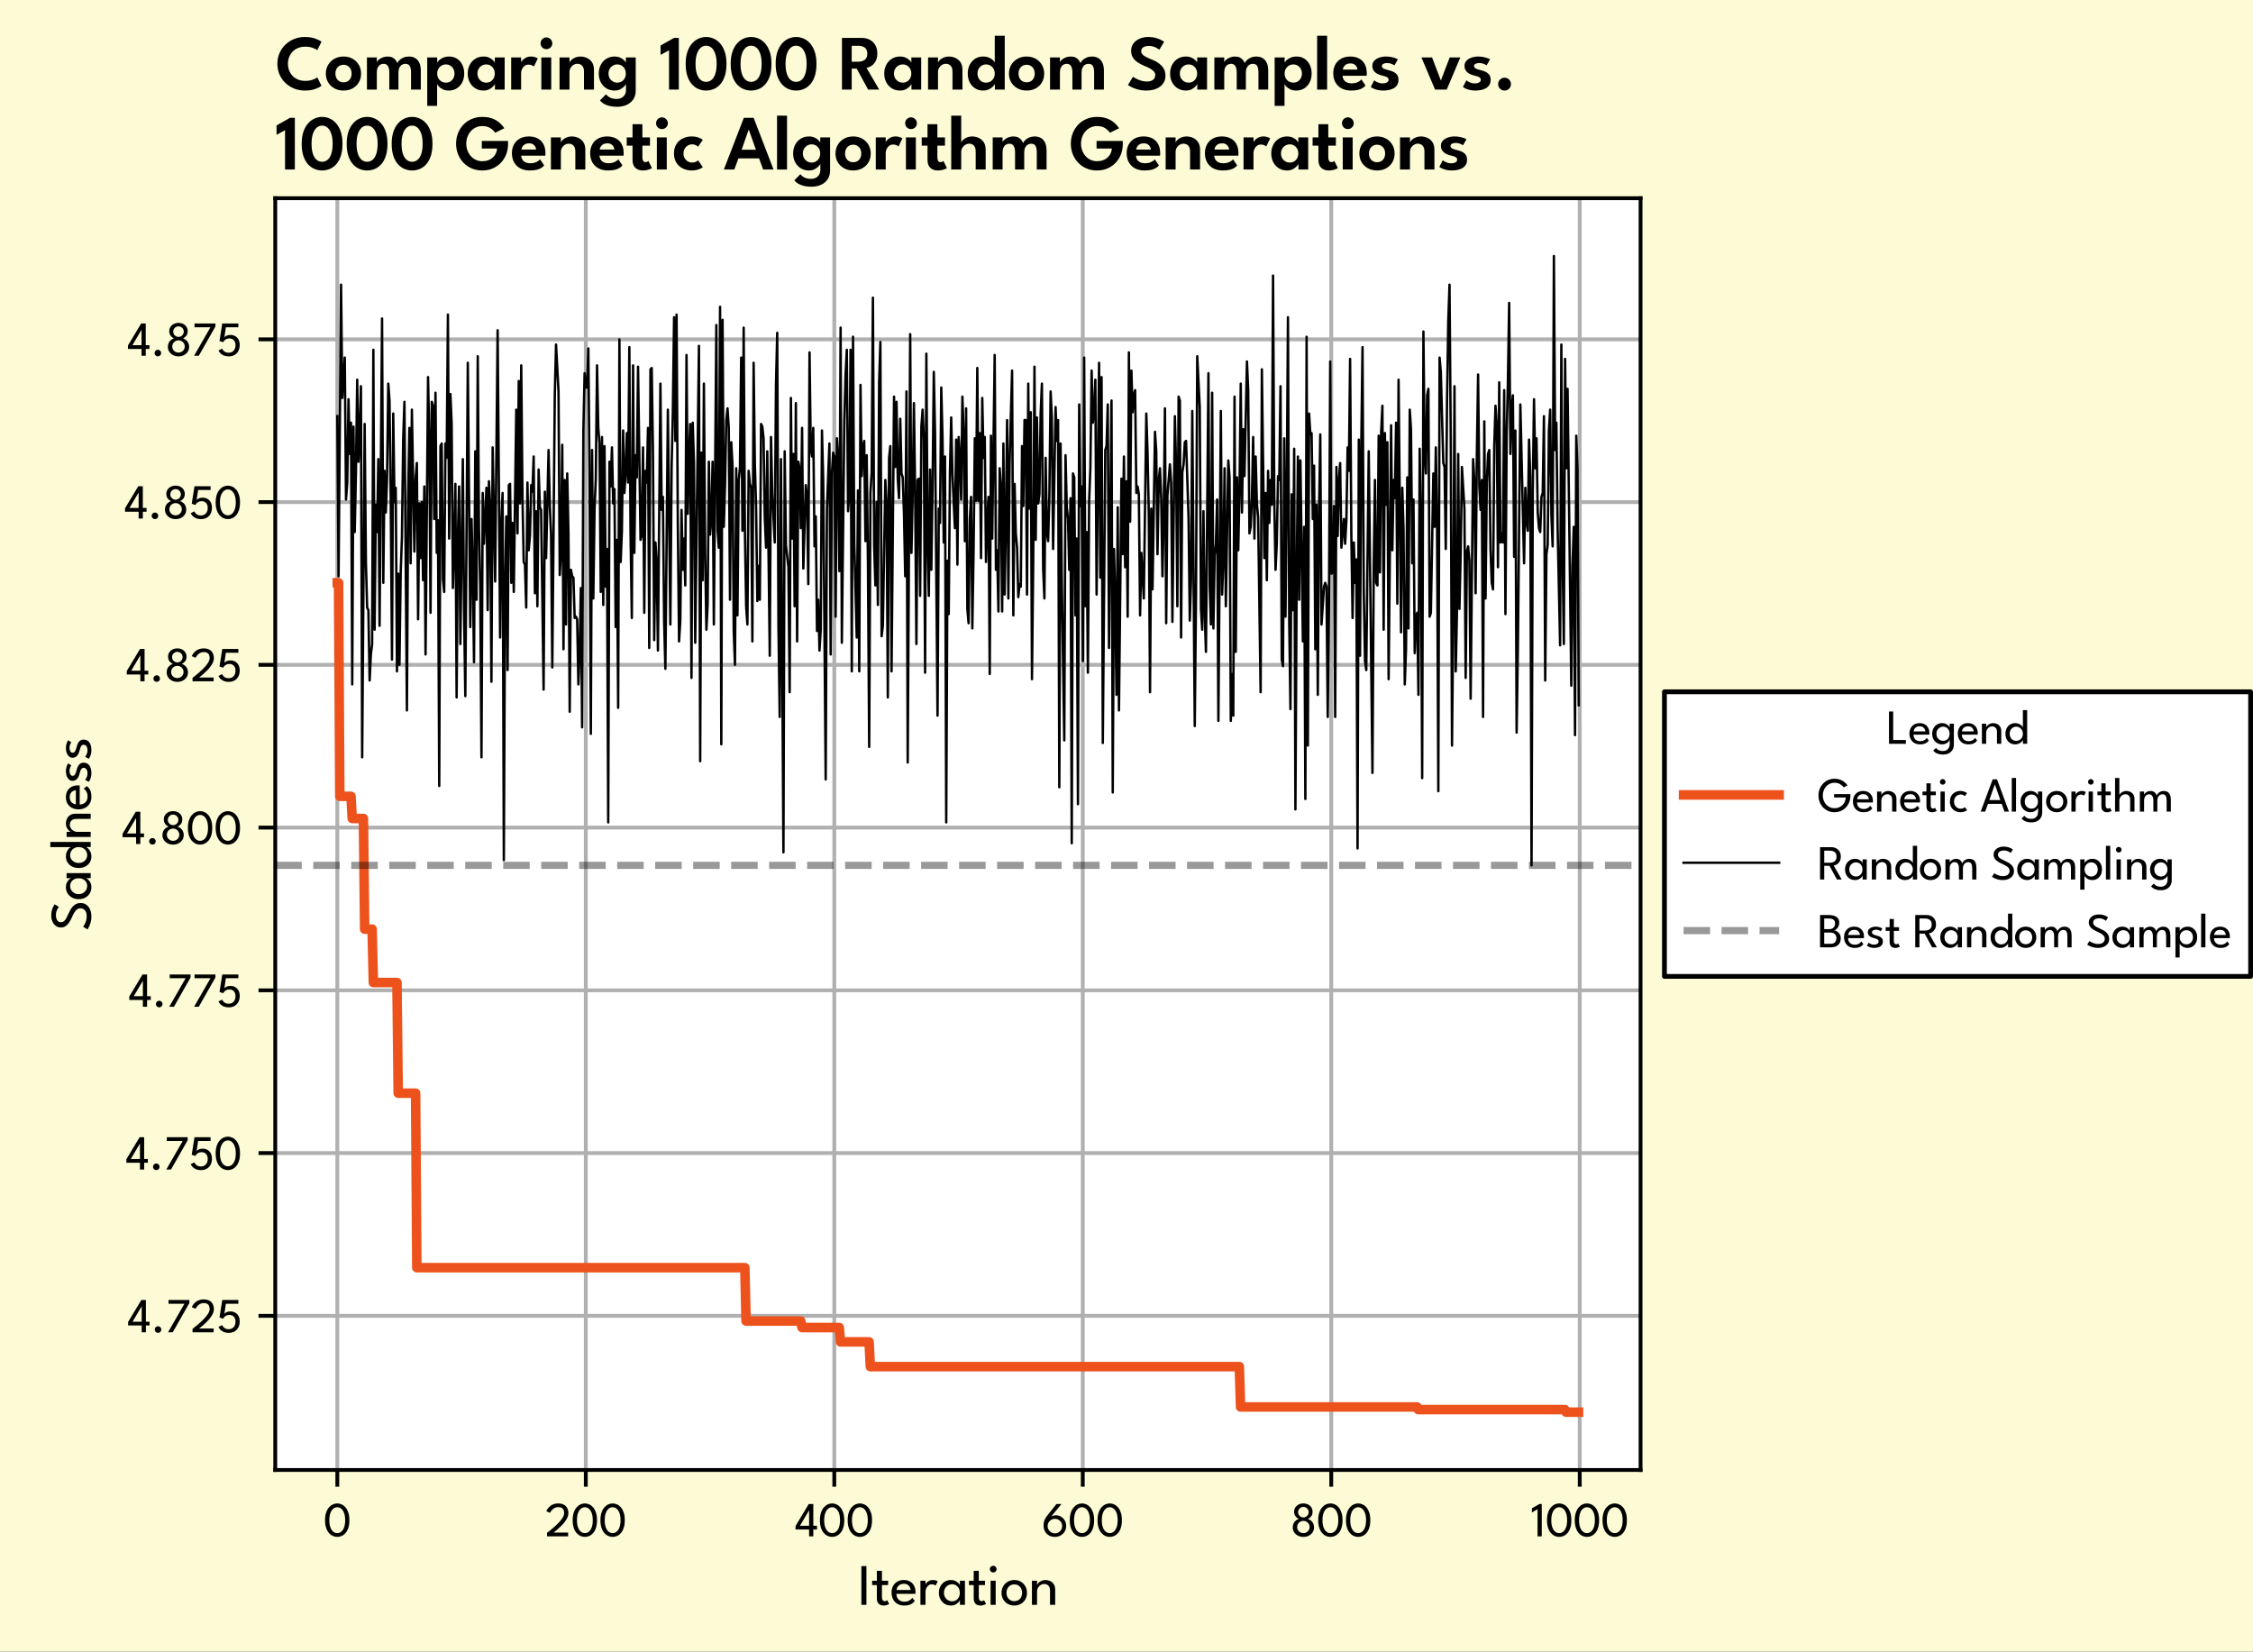 <?xml version="1.0" encoding="UTF-8" standalone="no"?>
<svg
   width="471.454pt"
   height="345.6pt"
   viewBox="0 0 471.454 345.6"
   version="1.1"
   id="svg211"
   sodipodi:docname="genetic_random_evolution.svg"
   inkscape:version="1.4 (e7c3feb100, 2024-10-09)"
   xmlns:inkscape="http://www.inkscape.org/namespaces/inkscape"
   xmlns:sodipodi="http://sodipodi.sourceforge.net/DTD/sodipodi-0.dtd"
   xmlns:xlink="http://www.w3.org/1999/xlink"
   xmlns="http://www.w3.org/2000/svg"
   xmlns:svg="http://www.w3.org/2000/svg"
   xmlns:rdf="http://www.w3.org/1999/02/22-rdf-syntax-ns#"
   xmlns:cc="http://creativecommons.org/ns#"
   xmlns:dc="http://purl.org/dc/elements/1.1/">
  <rect x="0" y="0" width="471.454" height="345.6" fill="#333333" stroke="none"/>
  <sodipodi:namedview
     id="namedview211"
     pagecolor="#ffffff"
     bordercolor="#000000"
     borderopacity="0.25"
     inkscape:showpageshadow="2"
     inkscape:pageopacity="0.0"
     inkscape:pagecheckerboard="0"
     inkscape:deskcolor="#d1d1d1"
     inkscape:document-units="pt"
     inkscape:zoom="1.9466145"
     inkscape:cx="307.20001"
     inkscape:cy="230.4"
     inkscape:window-width="1805"
     inkscape:window-height="1137"
     inkscape:window-x="0"
     inkscape:window-y="0"
     inkscape:window-maximized="1"
     inkscape:current-layer="figure_1" />
  <defs
     id="defs1">
    <style
       type="text/css"
       id="style1">*{stroke-linejoin: round; stroke-linecap: butt}</style>
  </defs>
  <g
     id="figure_1">
    <g
       id="patch_1"
       transform="scale(1.034,1)">
      <path
         d="M 0,345.6 H 460.8 V 0 H 0 Z"
         style="fill:#fcfbd5"
         id="path1" />
    </g>
    <g
       id="axes_1">
      <g
         id="patch_2">
        <path
           d="M 57.6,307.584 H 343.296 V 41.472 H 57.6 Z"
           style="fill:#ffffff"
           id="path2" />
      </g>
      <g
         id="matplotlib.axis_1">
        <g
           id="xtick_1">
          <g
             id="line2d_1">
            <path
               d="M 70.586,307.584 V 41.472"
               clip-path="url(#p54d0f04c8c)"
               style="fill:none;stroke:#b0b0b0;stroke-width:0.8;stroke-linecap:square"
               id="path3" />
          </g>
          <g
             id="line2d_2">
            <defs
               id="defs3">
              <path
                 id="maec06496fc"
                 d="M 0,0 V 3.5"
                 style="stroke:#000000;stroke-width:0.8" />
            </defs>
            <g
               id="g3">
              <use
                 xlink:href="#maec06496fc"
                 x="70.586"
                 y="307.584"
                 style="stroke:#000000;stroke-width:0.8"
                 id="use3" />
            </g>
          </g>
          <g
             id="text_1">
            <!-- 0 -->
            <g
               transform="matrix(0.1,0,0,-0.1,67.681,321.464)"
               id="g4">
              <defs
                 id="defs4">
                <path
                   id="LeagueSpartan-Regular-30"
                   d="m 211,2109 q 0,563 136,976 136,413 365,683 229,270 512,401 283,132 584,132 301,0 585,-132 285,-131 511,-401 226,-270 358,-683 133,-413 133,-976 0,-573 -133,-988 Q 3130,707 2904,443 2678,179 2393,51 2109,-77 1808,-77 1507,-77 1224,51 941,179 712,443 483,707 347,1121 211,1536 211,2109 Z m 560,0 q 0,-567 141,-943 141,-376 376,-562 235,-185 520,-185 285,0 518,185 234,186 375,562 141,376 141,943 0,560 -141,936 -141,376 -375,568 -233,192 -518,192 -285,0 -520,-192 Q 1053,3421 912,3045 771,2669 771,2109 Z"
                   transform="scale(0.016)" />
              </defs>
              <use
                 xlink:href="#LeagueSpartan-Regular-30"
                 id="use4" />
            </g>
          </g>
        </g>
        <g
           id="xtick_2">
          <g
             id="line2d_3">
            <path
               d="M 122.583,307.584 V 41.472"
               clip-path="url(#p54d0f04c8c)"
               style="fill:none;stroke:#b0b0b0;stroke-width:0.8;stroke-linecap:square"
               id="path4" />
          </g>
          <g
             id="line2d_4">
            <g
               id="g5">
              <use
                 xlink:href="#maec06496fc"
                 x="122.583"
                 y="307.584"
                 style="stroke:#000000;stroke-width:0.8"
                 id="use5" />
            </g>
          </g>
          <g
             id="text_2">
            <!-- 200 -->
            <g
               transform="matrix(0.1,0,0,-0.1,114.051,321.464)"
               id="g8">
              <defs
                 id="defs5">
                <path
                   id="LeagueSpartan-Regular-32"
                   d="m 1718,3818 q -265,0 -462,-108 Q 1059,3603 926,3460 794,3318 725,3201 656,3085 650,3072 l -484,211 q 7,29 61,139 55,111 170,258 115,147 294,289 179,143 433,237 255,95 594,95 346,0 599,-96 253,-96 416,-269 163,-173 243,-410 80,-236 80,-515 0,-269 -128,-551 Q 2800,2179 2595,1908 2390,1638 2155,1400 1920,1162 1701,970 1482,778 1323,654 1165,531 1117,493 H 3021 V 0 H 262 v 451 q 100,77 300,235 200,159 452,373 253,215 512,464 260,250 480,510 221,261 357,512 136,252 136,473 0,441 -203,620 -203,180 -578,180 z"
                   transform="scale(0.016)" />
              </defs>
              <use
                 xlink:href="#LeagueSpartan-Regular-32"
                 id="use6" />
              <use
                 xlink:href="#LeagueSpartan-Regular-30"
                 transform="translate(54.45)"
                 id="use7" />
              <use
                 xlink:href="#LeagueSpartan-Regular-30"
                 transform="translate(112.55)"
                 id="use8" />
            </g>
          </g>
        </g>
        <g
           id="xtick_3">
          <g
             id="line2d_5">
            <path
               d="M 174.58,307.584 V 41.472"
               clip-path="url(#p54d0f04c8c)"
               style="fill:none;stroke:#b0b0b0;stroke-width:0.8;stroke-linecap:square"
               id="path8" />
          </g>
          <g
             id="line2d_6">
            <g
               id="g9">
              <use
                 xlink:href="#maec06496fc"
                 x="174.58"
                 y="307.584"
                 style="stroke:#000000;stroke-width:0.8"
                 id="use9" />
            </g>
          </g>
          <g
             id="text_3">
            <!-- 400 -->
            <g
               transform="matrix(0.1,0,0,-0.1,166.305,321.464)"
               id="g12">
              <defs
                 id="defs9">
                <path
                   id="LeagueSpartan-Regular-34"
                   d="M 2429,4224 V 1382 h 483 V 890 H 2429 V 0 H 1878 V 890 H 102 v 454 L 1834,4224 Z M 1878,1382 v 2013 h -3 L 682,1382 Z"
                   transform="scale(0.016)" />
              </defs>
              <use
                 xlink:href="#LeagueSpartan-Regular-34"
                 id="use10" />
              <use
                 xlink:href="#LeagueSpartan-Regular-30"
                 transform="translate(49.3)"
                 id="use11" />
              <use
                 xlink:href="#LeagueSpartan-Regular-30"
                 transform="translate(107.4)"
                 id="use12" />
            </g>
          </g>
        </g>
        <g
           id="xtick_4">
          <g
             id="line2d_7">
            <path
               d="M 226.576,307.584 V 41.472"
               clip-path="url(#p54d0f04c8c)"
               style="fill:none;stroke:#b0b0b0;stroke-width:0.8;stroke-linecap:square"
               id="path12" />
          </g>
          <g
             id="line2d_8">
            <g
               id="g13">
              <use
                 xlink:href="#maec06496fc"
                 x="226.576"
                 y="307.584"
                 style="stroke:#000000;stroke-width:0.8"
                 id="use13" />
            </g>
          </g>
          <g
             id="text_4">
            <!-- 600 -->
            <g
               transform="matrix(0.1,0,0,-0.1,218.015,321.464)"
               id="g16">
              <defs
                 id="defs13">
                <path
                   id="LeagueSpartan-Regular-36"
                   d="m 1834,2752 q 358,0 663,-178 306,-177 495,-493 189,-315 189,-731 0,-412 -200,-734 Q 2781,294 2443,108 2106,-77 1699,-77 1283,-77 948,107 614,291 419,624 224,957 224,1402 q 0,467 160,791 160,325 378,594 l 1148,1437 h 656 L 1174,2538 q 71,76 242,145 171,69 418,69 z M 1709,387 q 262,0 478,129 216,130 344,348 128,218 128,480 0,262 -128,478 -128,216 -344,344 -216,128 -478,128 -266,0 -482,-128 -216,-128 -346,-344 -129,-216 -129,-478 0,-262 129,-480 130,-218 346,-348 216,-129 482,-129 z"
                   transform="scale(0.016)" />
              </defs>
              <use
                 xlink:href="#LeagueSpartan-Regular-36"
                 id="use14" />
              <use
                 xlink:href="#LeagueSpartan-Regular-30"
                 transform="translate(55.05)"
                 id="use15" />
              <use
                 xlink:href="#LeagueSpartan-Regular-30"
                 transform="translate(113.15)"
                 id="use16" />
            </g>
          </g>
        </g>
        <g
           id="xtick_5">
          <g
             id="line2d_9">
            <path
               d="M 278.573,307.584 V 41.472"
               clip-path="url(#p54d0f04c8c)"
               style="fill:none;stroke:#b0b0b0;stroke-width:0.8;stroke-linecap:square"
               id="path16" />
          </g>
          <g
             id="line2d_10">
            <g
               id="g17">
              <use
                 xlink:href="#maec06496fc"
                 x="278.573"
                 y="307.584"
                 style="stroke:#000000;stroke-width:0.8"
                 id="use17" />
            </g>
          </g>
          <g
             id="text_5">
            <!-- 800 -->
            <g
               transform="matrix(0.1,0,0,-0.1,270.024,321.464)"
               id="g20">
              <defs
                 id="defs17">
                <path
                   id="LeagueSpartan-Regular-38"
                   d="M 1702,-77 Q 1306,-77 989,86 672,250 489,530 307,810 307,1158 q 0,314 107,533 108,219 290,363 182,144 397,224 -157,74 -296,194 -139,120 -229,304 -90,184 -90,446 0,320 163,563 164,244 437,380 274,136 613,136 339,0 611,-136 272,-136 430,-380 159,-243 159,-563 0,-393 -181,-611 -180,-217 -424,-333 215,-80 395,-224 181,-144 291,-363 111,-219 111,-533 0,-348 -181,-628 Q 2730,250 2414,86 2099,-77 1702,-77 Z m -3,493 q 227,0 411,105 184,106 294,288 111,183 111,407 0,227 -111,408 -110,181 -294,288 -184,107 -411,107 -227,0 -414,-107 Q 1098,1805 989,1624 880,1443 880,1216 880,992 989,809 1098,627 1285,521 1472,416 1699,416 Z m 0,2051 q 192,0 347,93 156,93 250,251 94,159 94,351 0,188 -94,345 -94,157 -250,250 -155,93 -347,93 -189,0 -347,-93 -158,-93 -253,-250 -94,-157 -94,-345 0,-192 94,-351 95,-158 253,-251 158,-93 347,-93 z"
                   transform="scale(0.016)" />
              </defs>
              <use
                 xlink:href="#LeagueSpartan-Regular-38"
                 id="use18" />
              <use
                 xlink:href="#LeagueSpartan-Regular-30"
                 transform="translate(54.8)"
                 id="use19" />
              <use
                 xlink:href="#LeagueSpartan-Regular-30"
                 transform="translate(112.9)"
                 id="use20" />
            </g>
          </g>
        </g>
        <g
           id="xtick_6">
          <g
             id="line2d_11">
            <path
               d="M 330.57,307.584 V 41.472"
               clip-path="url(#p54d0f04c8c)"
               style="fill:none;stroke:#b0b0b0;stroke-width:0.8;stroke-linecap:square"
               id="path20" />
          </g>
          <g
             id="line2d_12">
            <g
               id="g21">
              <use
                 xlink:href="#maec06496fc"
                 x="330.57"
                 y="307.584"
                 style="stroke:#000000;stroke-width:0.8"
                 id="use21" />
            </g>
          </g>
          <g
             id="text_6">
            <!-- 1000 -->
            <g
               transform="matrix(0.1,0,0,-0.1,320.328,321.464)"
               id="g25">
              <defs
                 id="defs21">
                <path
                   id="LeagueSpartan-Regular-31"
                   d="M 883,3542 150,3126 v 538 l 970,560 h 314 V 0 H 883 Z"
                   transform="scale(0.016)" />
              </defs>
              <use
                 xlink:href="#LeagueSpartan-Regular-31"
                 id="use22" />
              <use
                 xlink:href="#LeagueSpartan-Regular-30"
                 transform="translate(30.55)"
                 id="use23" />
              <use
                 xlink:href="#LeagueSpartan-Regular-30"
                 transform="translate(88.65)"
                 id="use24" />
              <use
                 xlink:href="#LeagueSpartan-Regular-30"
                 transform="translate(146.75)"
                 id="use25" />
            </g>
          </g>
        </g>
        <g
           id="text_7">
          <!-- Iteration -->
          <g
             transform="matrix(0.12,0,0,-0.12,179.481,335.799)"
             id="g34">
            <defs
               id="defs25">
              <path
                 id="LeagueSpartan-Regular-49"
                 d="M 400,4224 H 950 V 0 H 400 Z"
                 transform="scale(0.016)" />
              <path
                 id="LeagueSpartan-Regular-74"
                 d="m 112,2627 h 515 v 1079 h 554 V 2627 h 675 V 2150 H 1181 V 851 q 0,-230 81,-339 82,-109 220,-109 121,0 188,45 68,45 80,61 L 1971,99 Q 1952,83 1869,38 1786,-6 1654,-41 1523,-77 1347,-77 1040,-77 833,110 627,298 627,704 V 2150 H 112 Z"
                 transform="scale(0.016)" />
              <path
                 id="LeagueSpartan-Regular-65"
                 d="m 685,1200 q 3,-237 102,-432 99,-195 296,-311 197,-115 485,-115 243,0 414,72 172,72 280,173 109,101 157,181 L 2691,432 Q 2586,278 2434,163 2282,48 2064,-14 1846,-77 1533,-77 1110,-77 801,104 493,285 326,606 160,928 160,1344 q 0,384 157,693 157,309 456,488 299,179 721,179 388,0 674,-162 286,-161 444,-456 159,-294 159,-704 0,-25 -3,-91 -3,-65 -6,-91 z m 1555,419 q -3,131 -75,288 -72,157 -232,269 -160,112 -432,112 -282,0 -453,-109 -171,-109 -251,-264 -80,-155 -93,-296 z"
                 transform="scale(0.016)" />
              <path
                 id="LeagueSpartan-Regular-72"
                 d="M 883,0 H 330 v 2627 h 553 v -454 h -16 q 16,83 118,208 103,125 282,224 179,99 429,99 182,0 321,-50 140,-49 197,-97 l -227,-461 q -45,45 -157,91 -112,47 -278,47 -211,0 -362,-132 -150,-131 -229,-315 -78,-184 -78,-341 z"
                 transform="scale(0.016)" />
              <path
                 id="LeagueSpartan-Regular-61"
                 d="M 2448,0 V 512 Q 2422,432 2299,291 2176,150 1963,36 1750,-77 1462,-77 1098,-77 802,96 506,269 331,581 157,893 157,1312 q 0,419 174,731 175,312 471,486 296,175 660,175 285,0 494,-103 210,-102 336,-237 127,-134 150,-230 v 493 h 550 V 0 Z M 707,1312 q 0,-285 125,-493 125,-208 325,-322 200,-113 427,-113 243,0 435,115 192,115 304,325 112,210 112,488 0,278 -112,488 -112,210 -304,326 -192,117 -435,117 -227,0 -427,-115 Q 957,2013 832,1805 707,1597 707,1312 Z"
                 transform="scale(0.016)" />
              <path
                 id="LeagueSpartan-Regular-69"
                 d="M 397,0 V 2627 H 954 V 0 Z m 285,3526 q -151,0 -258,107 -107,108 -107,258 0,151 107,259 107,109 258,109 99,0 183,-51 85,-51 136,-133 52,-81 52,-184 0,-150 -109,-258 -109,-107 -262,-107 z"
                 transform="scale(0.016)" />
              <path
                 id="LeagueSpartan-Regular-6f"
                 d="m 1552,-77 q -406,0 -722,182 -315,183 -494,495 -179,312 -179,706 0,393 179,710 179,317 494,502 316,186 722,186 403,0 715,-186 312,-185 488,-502 176,-317 176,-710 0,-394 -176,-706 Q 2579,288 2267,105 1955,-77 1552,-77 Z m 0,477 q 256,0 446,118 191,119 296,325 106,207 106,466 0,259 -106,467 -105,208 -296,329 -190,122 -446,122 -259,0 -451,-122 Q 909,1984 801,1776 694,1568 694,1309 694,1050 801,843 909,637 1101,518 1293,400 1552,400 Z"
                 transform="scale(0.016)" />
              <path
                 id="LeagueSpartan-Regular-6e"
                 d="m 1805,2704 q 259,0 504,-109 245,-109 403,-344 158,-235 158,-613 V 0 h -563 v 1530 q 0,390 -183,567 -182,178 -470,178 -188,0 -363,-107 Q 1117,2061 1005,1873 893,1686 893,1450 V 0 H 336 v 2627 h 557 v -467 q 29,109 157,237 128,128 326,217 198,90 429,90 z"
                 transform="scale(0.016)" />
            </defs>
            <use
               xlink:href="#LeagueSpartan-Regular-49"
               id="use26" />
            <use
               xlink:href="#LeagueSpartan-Regular-74"
               transform="translate(23.35)"
               id="use27" />
            <use
               xlink:href="#LeagueSpartan-Regular-65"
               transform="translate(56.45)"
               id="use28" />
            <use
               xlink:href="#LeagueSpartan-Regular-72"
               transform="translate(104.1)"
               id="use29" />
            <use
               xlink:href="#LeagueSpartan-Regular-61"
               transform="translate(139.1)"
               id="use30" />
            <use
               xlink:href="#LeagueSpartan-Regular-74"
               transform="translate(192.25)"
               id="use31" />
            <use
               xlink:href="#LeagueSpartan-Regular-69"
               transform="translate(225.35)"
               id="use32" />
            <use
               xlink:href="#LeagueSpartan-Regular-6f"
               transform="translate(248.3)"
               id="use33" />
            <use
               xlink:href="#LeagueSpartan-Regular-6e"
               transform="translate(298.45)"
               id="use34" />
          </g>
        </g>
      </g>
      <g
         id="matplotlib.axis_2">
        <g
           id="ytick_1">
          <g
             id="line2d_13">
            <path
               d="M 57.6,275.328 H 343.296"
               clip-path="url(#p54d0f04c8c)"
               style="fill:none;stroke:#b0b0b0;stroke-width:0.8;stroke-linecap:square"
               id="path34" />
          </g>
          <g
             id="line2d_14">
            <defs
               id="defs34">
              <path
                 id="m96a24342f9"
                 d="M 0,0 H -3.5"
                 style="stroke:#000000;stroke-width:0.8" />
            </defs>
            <g
               id="g35">
              <use
                 xlink:href="#m96a24342f9"
                 x="57.6"
                 y="275.328"
                 style="stroke:#000000;stroke-width:0.8"
                 id="use35" />
            </g>
          </g>
          <g
             id="text_8">
            <!-- 4.725 -->
            <g
               transform="matrix(0.1,0,0,-0.1,26.645,278.768)"
               id="g40">
              <defs
                 id="defs35">
                <path
                   id="LeagueSpartan-Regular-2e"
                   d="M 931,-77 Q 755,-77 628,49 502,176 502,352 q 0,182 126,308 127,127 303,127 183,0 307,-127 Q 1363,534 1363,352 1363,176 1238,49 1114,-77 931,-77 Z"
                   transform="scale(0.016)" />
                <path
                   id="LeagueSpartan-Regular-37"
                   d="M 371,4224 H 3101 V 3830 L 925,0 H 310 L 2454,3731 H 371 Z"
                   transform="scale(0.016)" />
                <path
                   id="LeagueSpartan-Regular-35"
                   d="m 733,934 q 19,-57 75,-147 56,-89 155,-177 99,-88 249,-149 151,-61 362,-61 426,0 666,273 240,274 237,722 -3,416 -221,643 -218,228 -579,228 -224,0 -392,-82 -168,-82 -272,-197 Q 909,1872 867,1770 L 384,1933 746,4224 H 2851 V 3731 H 1219 L 1021,2416 q 16,29 110,104 95,75 267,140 173,66 420,66 320,0 595,-142 275,-142 444,-432 170,-290 173,-731 0,-442 -171,-780 Q 2688,304 2365,113 2042,-77 1594,-77 1264,-77 1025,8 787,93 627,221 467,349 377,478 288,608 253,698 Z"
                   transform="scale(0.016)" />
              </defs>
              <use
                 xlink:href="#LeagueSpartan-Regular-34"
                 id="use36" />
              <use
                 xlink:href="#LeagueSpartan-Regular-2e"
                 transform="translate(49.3)"
                 id="use37" />
              <use
                 xlink:href="#LeagueSpartan-Regular-37"
                 transform="translate(80.25)"
                 id="use38" />
              <use
                 xlink:href="#LeagueSpartan-Regular-32"
                 transform="translate(132.25)"
                 id="use39" />
              <use
                 xlink:href="#LeagueSpartan-Regular-35"
                 transform="translate(186.7)"
                 id="use40" />
            </g>
          </g>
        </g>
        <g
           id="ytick_2">
          <g
             id="line2d_15">
            <path
               d="M 57.6,241.274 H 343.296"
               clip-path="url(#p54d0f04c8c)"
               style="fill:none;stroke:#b0b0b0;stroke-width:0.8;stroke-linecap:square"
               id="path40" />
          </g>
          <g
             id="line2d_16">
            <g
               id="g41">
              <use
                 xlink:href="#m96a24342f9"
                 x="57.6"
                 y="241.274"
                 style="stroke:#000000;stroke-width:0.8"
                 id="use41" />
            </g>
          </g>
          <g
             id="text_9">
            <!-- 4.750 -->
            <g
               transform="matrix(0.1,0,0,-0.1,26.281,244.714)"
               id="g46">
              <use
                 xlink:href="#LeagueSpartan-Regular-34"
                 id="use42" />
              <use
                 xlink:href="#LeagueSpartan-Regular-2e"
                 transform="translate(49.3)"
                 id="use43" />
              <use
                 xlink:href="#LeagueSpartan-Regular-37"
                 transform="translate(80.25)"
                 id="use44" />
              <use
                 xlink:href="#LeagueSpartan-Regular-35"
                 transform="translate(132.25)"
                 id="use45" />
              <use
                 xlink:href="#LeagueSpartan-Regular-30"
                 transform="translate(185.1)"
                 id="use46" />
            </g>
          </g>
        </g>
        <g
           id="ytick_3">
          <g
             id="line2d_17">
            <path
               d="M 57.6,207.22 H 343.296"
               clip-path="url(#p54d0f04c8c)"
               style="fill:none;stroke:#b0b0b0;stroke-width:0.8;stroke-linecap:square"
               id="path46" />
          </g>
          <g
             id="line2d_18">
            <g
               id="g47">
              <use
                 xlink:href="#m96a24342f9"
                 x="57.6"
                 y="207.22"
                 style="stroke:#000000;stroke-width:0.8"
                 id="use47" />
            </g>
          </g>
          <g
             id="text_10">
            <!-- 4.775 -->
            <g
               transform="matrix(0.1,0,0,-0.1,26.891,210.66)"
               id="g52">
              <use
                 xlink:href="#LeagueSpartan-Regular-34"
                 id="use48" />
              <use
                 xlink:href="#LeagueSpartan-Regular-2e"
                 transform="translate(49.3)"
                 id="use49" />
              <use
                 xlink:href="#LeagueSpartan-Regular-37"
                 transform="translate(80.25)"
                 id="use50" />
              <use
                 xlink:href="#LeagueSpartan-Regular-37"
                 transform="translate(132.25)"
                 id="use51" />
              <use
                 xlink:href="#LeagueSpartan-Regular-35"
                 transform="translate(184.25)"
                 id="use52" />
            </g>
          </g>
        </g>
        <g
           id="ytick_4">
          <g
             id="line2d_19">
            <path
               d="M 57.6,173.166 H 343.296"
               clip-path="url(#p54d0f04c8c)"
               style="fill:none;stroke:#b0b0b0;stroke-width:0.8;stroke-linecap:square"
               id="path52" />
          </g>
          <g
             id="line2d_20">
            <g
               id="g53">
              <use
                 xlink:href="#m96a24342f9"
                 x="57.6"
                 y="173.166"
                 style="stroke:#000000;stroke-width:0.8"
                 id="use53" />
            </g>
          </g>
          <g
             id="text_11">
            <!-- 4.800 -->
            <g
               transform="matrix(0.1,0,0,-0.1,25.477,176.606)"
               id="g58">
              <use
                 xlink:href="#LeagueSpartan-Regular-34"
                 id="use54" />
              <use
                 xlink:href="#LeagueSpartan-Regular-2e"
                 transform="translate(49.3)"
                 id="use55" />
              <use
                 xlink:href="#LeagueSpartan-Regular-38"
                 transform="translate(80.25)"
                 id="use56" />
              <use
                 xlink:href="#LeagueSpartan-Regular-30"
                 transform="translate(135.05)"
                 id="use57" />
              <use
                 xlink:href="#LeagueSpartan-Regular-30"
                 transform="translate(193.15)"
                 id="use58" />
            </g>
          </g>
        </g>
        <g
           id="ytick_5">
          <g
             id="line2d_21">
            <path
               d="M 57.6,139.112 H 343.296"
               clip-path="url(#p54d0f04c8c)"
               style="fill:none;stroke:#b0b0b0;stroke-width:0.8;stroke-linecap:square"
               id="path58" />
          </g>
          <g
             id="line2d_22">
            <g
               id="g59">
              <use
                 xlink:href="#m96a24342f9"
                 x="57.6"
                 y="139.112"
                 style="stroke:#000000;stroke-width:0.8"
                 id="use59" />
            </g>
          </g>
          <g
             id="text_12">
            <!-- 4.825 -->
            <g
               transform="matrix(0.1,0,0,-0.1,26.366,142.552)"
               id="g64">
              <use
                 xlink:href="#LeagueSpartan-Regular-34"
                 id="use60" />
              <use
                 xlink:href="#LeagueSpartan-Regular-2e"
                 transform="translate(49.3)"
                 id="use61" />
              <use
                 xlink:href="#LeagueSpartan-Regular-38"
                 transform="translate(80.25)"
                 id="use62" />
              <use
                 xlink:href="#LeagueSpartan-Regular-32"
                 transform="translate(135.05)"
                 id="use63" />
              <use
                 xlink:href="#LeagueSpartan-Regular-35"
                 transform="translate(189.5)"
                 id="use64" />
            </g>
          </g>
        </g>
        <g
           id="ytick_6">
          <g
             id="line2d_23">
            <path
               d="M 57.6,105.058 H 343.296"
               clip-path="url(#p54d0f04c8c)"
               style="fill:none;stroke:#b0b0b0;stroke-width:0.8;stroke-linecap:square"
               id="path64" />
          </g>
          <g
             id="line2d_24">
            <g
               id="g65">
              <use
                 xlink:href="#m96a24342f9"
                 x="57.6"
                 y="105.058"
                 style="stroke:#000000;stroke-width:0.8"
                 id="use65" />
            </g>
          </g>
          <g
             id="text_13">
            <!-- 4.850 -->
            <g
               transform="matrix(0.1,0,0,-0.1,26.002,108.498)"
               id="g70">
              <use
                 xlink:href="#LeagueSpartan-Regular-34"
                 id="use66" />
              <use
                 xlink:href="#LeagueSpartan-Regular-2e"
                 transform="translate(49.3)"
                 id="use67" />
              <use
                 xlink:href="#LeagueSpartan-Regular-38"
                 transform="translate(80.25)"
                 id="use68" />
              <use
                 xlink:href="#LeagueSpartan-Regular-35"
                 transform="translate(135.05)"
                 id="use69" />
              <use
                 xlink:href="#LeagueSpartan-Regular-30"
                 transform="translate(187.9)"
                 id="use70" />
            </g>
          </g>
        </g>
        <g
           id="ytick_7">
          <g
             id="line2d_25">
            <path
               d="M 57.6,71.004 H 343.296"
               clip-path="url(#p54d0f04c8c)"
               style="fill:none;stroke:#b0b0b0;stroke-width:0.8;stroke-linecap:square"
               id="path70" />
          </g>
          <g
             id="line2d_26">
            <g
               id="g71">
              <use
                 xlink:href="#m96a24342f9"
                 x="57.6"
                 y="71.004"
                 style="stroke:#000000;stroke-width:0.8"
                 id="use71" />
            </g>
          </g>
          <g
             id="text_14">
            <!-- 4.875 -->
            <g
               transform="matrix(0.1,0,0,-0.1,26.611,74.444)"
               id="g76">
              <use
                 xlink:href="#LeagueSpartan-Regular-34"
                 id="use72" />
              <use
                 xlink:href="#LeagueSpartan-Regular-2e"
                 transform="translate(49.3)"
                 id="use73" />
              <use
                 xlink:href="#LeagueSpartan-Regular-38"
                 transform="translate(80.25)"
                 id="use74" />
              <use
                 xlink:href="#LeagueSpartan-Regular-37"
                 transform="translate(135.05)"
                 id="use75" />
              <use
                 xlink:href="#LeagueSpartan-Regular-35"
                 transform="translate(187.05)"
                 id="use76" />
            </g>
          </g>
        </g>
        <g
           id="text_15">
          <!-- Sadness -->
          <g
             transform="matrix(0,-0.12,-0.12,0,18.981,194.779)"
             id="g83">
            <defs
               id="defs76">
              <path
                 id="LeagueSpartan-Regular-53"
                 d="m 1667,4301 q 365,0 629,-84 264,-83 416,-176 152,-92 181,-121 l -282,-451 q -48,41 -170,119 -121,79 -304,141 -182,63 -415,63 -362,0 -572,-146 -209,-145 -209,-411 0,-179 110,-315 111,-136 312,-248 202,-112 471,-230 220,-93 433,-212 213,-118 387,-278 175,-160 279,-371 104,-211 104,-487 0,-272 -111,-490 Q 2816,387 2616,235 2416,83 2150,3 1885,-77 1578,-77 1190,-77 878,19 566,115 376,220 186,326 157,352 l 297,470 q 39,-32 141,-94 103,-62 253,-130 150,-67 339,-114 189,-46 403,-46 429,0 650,192 221,192 221,493 0,231 -141,397 -141,166 -375,297 -233,132 -515,253 -288,132 -528,288 -240,157 -386,376 -145,220 -145,530 0,307 174,540 175,234 471,365 296,132 651,132 z"
                 transform="scale(0.016)" />
              <path
                 id="LeagueSpartan-Regular-64"
                 d="M 1494,-77 Q 1133,-77 846,96 560,269 395,581 230,893 230,1312 q 0,419 165,731 165,312 451,486 287,175 648,175 292,0 512,-101 221,-101 352,-235 132,-134 151,-234 v 2269 h 560 V 0 H 2518 V 512 Q 2483,403 2344,265 2205,128 1987,25 1770,-77 1494,-77 Z m 128,461 q 244,0 445,115 202,115 322,325 120,210 120,488 0,278 -120,488 -120,210 -322,326 -201,117 -445,117 -224,0 -416,-115 -192,-115 -309,-323 -116,-208 -116,-493 0,-285 116,-493 117,-208 309,-322 192,-113 416,-113 z"
                 transform="scale(0.016)" />
              <path
                 id="LeagueSpartan-Regular-73"
                 d="m 1322,2704 q 204,0 382,-42 178,-41 307,-99 130,-57 184,-102 l -221,-352 q -64,57 -230,129 -166,72 -371,72 -224,0 -381,-88 -157,-88 -157,-254 0,-166 161,-264 162,-98 434,-162 218,-51 408,-138 191,-86 309,-238 119,-152 119,-404 0,-231 -96,-393 Q 2074,208 1910,110 1747,13 1545,-32 1344,-77 1136,-77 893,-77 697,-27 502,22 369,91 237,160 176,211 l 221,397 q 83,-80 273,-170 191,-89 434,-89 269,0 435,113 167,114 167,296 0,138 -80,221 -80,83 -215,134 -134,52 -294,90 -154,35 -300,93 -145,58 -265,149 -120,91 -191,224 -70,133 -70,312 0,227 144,388 144,162 377,248 234,87 510,87 z"
                 transform="scale(0.016)" />
            </defs>
            <use
               xlink:href="#LeagueSpartan-Regular-53"
               id="use77" />
            <use
               xlink:href="#LeagueSpartan-Regular-61"
               transform="translate(52.8)"
               id="use78" />
            <use
               xlink:href="#LeagueSpartan-Regular-64"
               transform="translate(105.95)"
               id="use79" />
            <use
               xlink:href="#LeagueSpartan-Regular-6e"
               transform="translate(158.35)"
               id="use80" />
            <use
               xlink:href="#LeagueSpartan-Regular-65"
               transform="translate(209.35)"
               id="use81" />
            <use
               xlink:href="#LeagueSpartan-Regular-73"
               transform="translate(257)"
               id="use82" />
            <use
               xlink:href="#LeagueSpartan-Regular-73"
               transform="translate(297.25)"
               id="use83" />
          </g>
        </g>
      </g>
      <g
         id="line2d_27">
        <path
           d="m 70.586,121.949 h 0.26 l 0.26,44.679 h 2.34 l 0.26,4.631 h 2.34 l 0.26,23.157 h 1.56 l 0.26,11.17 h 4.94 l 0.26,23.157 h 3.64 l 0.26,36.506 h 68.636 l 0.26,11.17 h 11.439 l 0.26,1.362 h 7.8 l 0.26,2.997 h 5.98 l 0.26,5.176 h 77.215 l 0.26,8.445 h 36.918 l 0.26,0.545 H 327.45 l 0.26,0.545 h 2.6 v 0"
           clip-path="url(#p54d0f04c8c)"
           style="fill:none;stroke:#ed521d;stroke-width:2;stroke-linecap:square"
           id="path83" />
      </g>
      <g
         id="line2d_28">
        <path
           d="m 70.586,87.077 0.26,33.509 0.52,-61.025 0.26,23.702 0.52,-8.445 0.26,29.695 0.26,-3.542 0.26,-17.436 0.26,11.442 0.26,-6.538 0.26,54.759 0.26,-53.942 0.26,22.067 0.26,-12.804 0.26,-19.07 0.26,17.163 0.26,-6.266 0.26,-9.535 0.26,77.643 0.52,-69.743 0.26,28.878 0.26,9.535 0.26,0.545 0.26,14.711 0.26,-5.449 0.26,-2.179 0.26,-61.57 0.26,58.573 0.26,-26.154 0.26,5.721 0.26,-15.256 0.26,34.871 0.52,-64.294 0.26,55.304 0.26,-23.429 0.26,8.718 0.26,-6.811 0.26,-20.16 0.26,3.542 0.26,20.977 0.26,33.237 0.26,-51.49 0.26,18.525 0.26,-2.997 0.26,38.413 0.26,-20.432 0.26,19.07 0.26,-19.343 0.26,-7.356 0.26,-20.432 0.26,-7.901 0.52,64.566 0.26,-44.679 0.26,-14.439 0.26,28.333 0.26,-32.147 0.52,29.695 0.26,-15.256 0.26,-3.269 0.26,32.692 0.26,-24.246 0.26,11.442 0.26,-11.715 0.26,16.346 0.26,-19.615 0.26,35.144 0.52,-58.028 0.26,12.259 0.26,37.051 0.26,-44.134 0.26,0.817 0.26,23.702 0.26,-26.426 0.26,33.509 0.26,-6.811 0.26,55.576 0.26,-71.105 0.26,-0.545 0.26,28.333 0.26,2.724 0.26,-31.057 0.26,2.997 0.26,-29.968 0.26,46.858 0.26,-30.24 0.26,6.266 0.26,34.326 0.26,-8.718 0.26,-13.077 0.26,44.679 0.26,-33.782 0.26,-10.352 0.26,32.964 0.52,-38.685 0.26,31.875 0.26,17.708 0.52,-69.743 0.52,55.304 0.26,-22.612 0.26,11.17 0.26,18.798 0.26,-44.134 0.26,31.057 0.26,-50.945 0.26,35.961 0.26,12.259 0.26,35.689 0.26,-55.304 0.26,10.625 0.52,-11.715 0.26,25.609 0.26,-26.971 0.26,4.904 0.26,37.051 0.26,-49.038 0.52,28.061 0.52,-52.579 0.52,64.294 0.26,-23.974 0.26,-6.266 0.26,76.826 0.26,-58.028 0.26,-13.894 0.26,32.147 0.26,-38.685 0.26,-0.272 0.26,20.705 0.26,-12.532 0.26,14.439 0.52,-38.141 0.26,25.881 0.26,-31.875 0.26,25.609 0.26,-28.878 0.26,27.788 0.26,13.349 0.26,0.545 0.26,8.99 0.26,-26.154 0.26,14.166 0.26,-2.997 0.26,-10.625 0.26,1.362 0.26,-7.356 0.26,28.605 0.26,-17.163 0.26,19.888 0.26,-28.605 0.26,7.901 0.26,0.545 0.52,37.596 0.26,-41.41 0.26,13.894 0.52,-22.612 0.26,11.715 0.26,5.994 0.26,27.788 0.52,-56.938 0.26,-10.625 0.52,9.808 0.26,38.413 0.26,-4.904 0.26,-22.339 0.26,42.772 0.26,-35.416 0.26,30.24 0.26,-31.602 0.26,12.532 0.26,37.323 0.26,-29.695 0.26,1.362 0.26,0.272 0.26,8.445 0.26,-0.272 0.26,0.545 0.26,13.622 0.26,-7.083 0.26,-13.077 0.26,29.15 0.26,-62.115 0.26,-11.987 0.26,2.997 h 0.26 l 0.26,-8.173 0.26,27.243 0.26,53.397 0.26,-59.39 0.26,31.057 0.26,-18.798 0.26,-6.266 0.26,-23.702 0.26,13.077 0.26,3.269 0.26,31.057 0.26,-32.419 0.26,35.144 0.26,-33.237 0.26,29.423 0.26,-7.901 0.26,57.211 0.26,-75.464 0.26,5.176 0.26,-8.173 0.26,11.715 0.26,-2.997 0.26,28.878 0.26,-18.253 0.26,35.144 0.26,-77.098 0.26,46.586 0.26,-6.538 0.26,-20.977 0.26,13.077 0.26,-4.086 0.26,-8.445 0.26,10.352 0.26,-28.333 0.26,39.503 0.26,17.163 0.26,-52.852 0.26,39.23 0.26,-20.432 0.26,4.631 0.26,-23.157 0.52,36.234 0.26,-1.09 0.26,-18.253 0.26,34.599 0.26,-29.695 0.26,2.452 0.26,-11.442 0.26,46.041 0.26,-58.301 0.26,-0.272 0.26,17.708 0.26,39.23 0.26,-20.432 0.26,4.359 0.26,18.253 0.52,-55.849 0.26,26.426 0.26,-2.724 0.26,26.154 0.26,9.808 0.52,-54.214 0.52,44.951 0.26,-32.964 0.26,-11.442 0.26,-19.888 0.26,25.881 0.26,-26.426 0.26,43.589 0.26,24.791 0.26,-4.359 0.26,-23.157 0.26,12.532 0.26,-6.538 0.26,9.808 0.26,-48.221 0.26,33.237 0.26,-11.987 0.26,-6.811 0.26,53.124 0.26,-53.397 0.26,8.445 0.26,37.596 0.78,-62.115 0.26,86.906 0.26,-64.566 0.26,26.698 0.26,-41.137 0.26,35.416 0.26,16.074 0.26,-5.176 0.26,-29.968 0.26,15.256 0.26,-3.542 0.26,-11.715 0.26,34.054 0.52,-62.659 0.26,43.044 0.26,3.542 0.26,-50.4 0.26,91.537 0.26,-88.813 0.26,43.317 0.26,-8.718 0.26,-13.622 0.26,-2.452 0.26,4.086 0.26,35.961 0.26,-32.964 0.26,4.904 0.26,34.599 0.26,7.083 0.26,-41.137 0.26,30.785 0.26,-28.333 0.26,-2.452 0.26,-23.157 0.26,36.234 0.26,-42.499 0.26,42.772 0.26,15.529 0.26,3.814 0.26,-32.147 0.26,2.724 0.26,0.817 0.26,32.147 0.26,-58.301 0.26,21.25 0.26,9.263 0.26,19.343 0.26,-7.356 0.26,7.083 0.26,-36.778 0.26,0.545 0.26,2.452 0.26,16.618 0.26,6.266 0.26,-20.16 0.52,42.772 0.26,-45.769 0.26,11.715 0.52,10.352 0.26,-32.964 0.26,-10.897 0.26,61.57 0.26,18.798 0.26,-53.942 0.52,82.275 0.26,-83.909 0.26,19.615 0.52,4.631 0.26,26.154 0.26,-61.57 0.26,29.423 0.26,-17.708 0.26,31.875 0.26,-42.499 0.26,49.855 0.26,-37.596 0.26,1.362 0.26,12.532 0.26,-20.977 0.26,29.423 0.52,-17.436 0.26,2.724 0.26,17.981 0.26,-48.493 0.26,20.16 0.26,1.635 0.26,-5.994 0.26,24.791 0.26,-6.266 0.26,23.974 0.26,-6.538 0.26,10.625 0.26,-4.359 0.26,-41.682 0.26,10.352 0.52,62.659 0.26,-56.666 0.52,-13.622 0.26,44.134 0.26,-37.868 0.26,-4.359 0.26,0.817 0.26,33.509 0.26,-37.323 0.26,4.086 0.26,23.702 0.26,-50.945 0.26,65.929 0.52,-46.586 0.26,-9.535 0.26,-5.176 0.26,33.782 0.26,-3.814 0.26,-29.968 0.26,67.291 0.26,-70.015 0.26,43.317 0.52,19.615 0.26,-30.785 0.26,37.868 0.26,-59.935 0.26,19.07 0.26,-5.994 0.26,-1.362 0.26,20.977 0.26,-17.981 0.26,22.612 0.26,38.413 0.26,-53.124 0.26,-4.359 0.26,-36.506 0.26,51.762 0.26,8.445 0.26,-17.436 0.26,21.522 0.26,-46.586 0.26,-8.445 0.26,61.57 0.26,-2.179 0.52,-30.512 0.26,4.904 0.26,40.592 0.26,-50.128 0.26,-2.452 0.26,47.131 0.52,-57.483 0.26,14.711 0.26,-13.622 0.26,16.074 0.26,4.086 0.26,-16.618 0.26,11.442 0.26,0.817 0.26,7.628 0.26,13.077 0.26,-38.685 0.26,77.643 0.52,-89.63 0.26,45.769 0.26,-11.987 0.26,-19.343 0.26,19.07 0.26,31.33 0.26,-34.326 0.26,-0.272 0.26,24.519 0.26,-35.416 0.26,-3.542 0.26,6.266 0.26,48.765 0.26,-66.746 0.26,38.413 0.26,12.259 0.26,-26.426 0.26,20.977 0.26,-16.891 0.26,-24.519 0.26,12.804 0.52,59.118 0.26,-43.317 0.26,2.997 0.26,-28.333 0.26,10.352 0.26,22.067 0.26,-17.981 0.26,76.554 0.26,-54.759 0.26,11.17 0.26,-29.695 0.26,-11.442 0.26,11.987 0.52,11.17 0.26,-18.525 0.26,26.154 0.26,-26.698 0.26,4.086 0.26,8.99 0.26,-21.522 0.26,7.356 0.26,22.884 0.26,-27.788 0.26,41.955 0.26,2.997 0.26,-21.795 0.26,-4.631 0.26,27.516 0.26,-16.074 0.26,-23.702 0.26,13.077 0.26,-27.788 0.26,27.788 0.26,-14.166 0.26,26.154 0.26,-33.509 0.26,12.532 0.26,-4.359 0.26,26.154 0.26,-8.718 0.26,-4.904 0.26,37.051 0.26,-49.855 0.26,21.522 0.52,-38.413 0.26,44.951 0.26,-4.086 0.26,12.804 0.26,-29.968 0.26,3.814 0.26,26.154 0.26,-35.144 0.26,31.602 0.26,-14.711 0.26,-21.795 0.26,37.323 0.26,-28.605 0.52,-19.07 0.26,51.217 0.26,-27.516 0.26,10.352 0.26,2.997 0.26,10.352 0.26,-2.724 0.26,0.545 0.26,-29.423 0.26,12.532 0.26,-17.981 h 0.26 l 0.26,36.506 0.26,-44.134 0.26,26.154 0.26,-20.16 0.26,55.849 0.26,-24.791 0.26,-40.592 0.26,36.234 0.26,-25.609 0.26,17.981 0.26,-1.907 0.26,-16.891 0.26,-6.266 0.26,38.685 0.26,6.266 0.26,-29.423 0.26,15.801 0.26,1.635 0.26,-9.535 0.26,-21.795 0.26,5.449 0.26,27.516 0.52,-29.695 0.26,7.083 0.26,-4.359 0.26,76.826 0.26,-71.922 0.26,28.878 0.52,33.237 0.26,-59.663 0.26,10.897 0.26,2.452 0.26,10.625 0.26,-14.984 0.26,72.195 0.26,-77.371 0.26,0.817 0.26,28.878 0.26,-16.074 0.26,55.576 0.26,-83.637 0.26,21.25 0.26,-4.086 0.26,36.506 0.26,-63.477 0.26,52.035 0.26,-15.529 0.26,29.423 0.26,-35.961 0.26,-6.811 0.26,-20.432 0.26,10.897 0.26,-2.452 0.26,-6.538 0.26,44.951 0.52,-48.493 0.26,44.951 0.26,-41.955 0.26,76.554 0.52,-61.297 0.26,-0.817 0.26,-8.718 0.26,50.945 0.52,-51.762 0.26,82.002 0.26,-50.945 0.26,10.08 0.26,20.432 0.26,-39.23 0.26,42.499 0.52,-48.493 0.26,15.801 0.26,-20.432 0.26,23.157 0.26,-17.981 0.26,28.333 0.26,-55.304 0.26,35.416 0.26,-31.602 0.26,8.718 0.26,-3.542 0.26,-1.09 0.26,21.522 0.26,-1.362 0.26,1.635 0.26,25.336 0.26,-13.077 0.52,9.535 0.52,-38.685 0.26,8.173 0.26,12.804 0.26,37.323 0.26,-38.413 0.26,16.891 0.52,-32.964 0.26,4.086 0.26,21.522 0.26,-15.529 0.26,-2.452 0.26,6.266 0.26,16.346 0.26,-12.804 0.26,-22.339 0.26,44.951 0.26,-26.698 0.52,-6.538 0.26,3.814 0.26,29.15 0.52,-43.044 0.26,10.625 0.26,29.15 0.26,-43.862 0.26,0.817 0.26,49.583 0.26,-34.599 0.26,-1.635 0.26,-4.631 0.26,-0.272 0.52,16.074 0.26,21.522 0.26,-8.445 0.26,-35.416 0.52,65.929 0.26,-27.243 0.26,-50.128 0.52,10.625 0.26,42.227 0.26,4.359 0.26,-24.791 0.26,21.25 0.26,8.173 0.52,-58.301 0.26,44.406 0.26,8.173 0.26,-48.493 0.26,49.31 0.26,-15.256 0.26,-2.452 0.26,-9.263 0.26,46.314 0.52,-64.839 0.26,38.413 0.26,-7.083 0.26,-19.343 0.26,28.878 0.52,-30.512 0.26,3.542 0.26,50.945 0.26,-9.808 0.26,8.718 0.26,-66.746 0.26,53.397 0.26,-36.506 0.26,15.256 0.26,-12.532 0.26,-22.339 0.26,26.971 0.26,-17.436 0.26,9.808 0.52,-23.974 0.26,5.994 0.26,29.968 0.26,-1.362 0.26,-5.994 0.26,-12.804 0.26,21.25 0.26,-17.163 0.26,9.808 0.26,2.997 0.52,36.506 0.26,-67.563 0.52,39.503 0.26,-13.622 0.26,18.253 0.26,-22.884 0.26,10.897 0.26,-8.99 0.26,5.176 0.26,-47.948 0.26,47.403 0.26,14.166 0.26,-5.449 0.26,-14.166 0.26,0.817 0.26,-19.615 0.26,57.211 0.26,1.362 0.26,-47.676 0.26,37.323 0.26,-25.336 0.26,-37.323 0.26,63.477 0.26,18.525 0.26,-44.951 0.26,24.246 0.26,-33.782 0.26,75.464 0.26,-47.948 0.26,-25.881 0.26,29.968 0.26,-29.15 0.52,37.868 0.26,-23.974 0.26,56.938 0.26,-96.714 0.26,85.544 0.26,-69.47 0.26,4.359 0.26,-0.272 0.26,17.981 0.26,-11.17 0.26,38.413 0.26,-30.24 0.26,39.775 0.26,-37.868 0.26,-16.618 0.26,39.775 0.52,-7.901 0.26,-0.817 0.26,0.817 0.26,27.243 0.26,-23.702 0.26,-50.672 0.26,44.406 0.26,-0.272 0.26,-13.894 0.26,44.134 0.26,-52.307 0.26,14.439 0.26,-11.715 0.26,-3.542 0.26,17.708 0.52,-5.994 0.26,5.176 0.26,-4.904 0.26,-15.256 0.26,4.904 0.26,-23.429 0.26,36.778 0.26,17.436 0.26,-15.801 0.26,8.445 0.26,-4.904 0.26,60.48 0.26,-85.544 0.26,45.224 0.26,-43.862 0.26,-20.705 0.26,51.217 0.26,14.439 0.26,1.907 0.52,-45.769 0.78,67.291 0.26,-43.044 0.26,-18.253 0.26,21.522 0.26,0.545 0.26,-31.33 0.26,28.605 0.26,-29.423 0.26,-5.449 0.26,46.858 0.26,-41.137 0.26,14.984 0.26,-13.077 0.26,49.583 0.52,-53.124 0.26,26.154 0.26,-14.711 0.26,3.814 0.26,-15.801 0.26,37.868 0.26,-46.858 0.52,52.852 0.26,-30.24 0.26,8.718 0.26,32.419 0.26,-7.356 0.26,-35.961 0.26,31.602 0.26,-45.769 0.26,4.086 0.26,28.061 0.26,-13.349 0.26,32.147 0.26,-7.628 0.26,-0.817 0.26,17.163 0.26,-51.49 0.26,16.346 0.26,52.579 0.26,-93.444 0.26,25.064 0.26,4.631 0.26,-16.346 0.26,-1.362 0.26,47.676 0.26,-0.817 0.52,-29.15 0.26,11.17 0.26,-16.618 0.26,17.163 0.26,54.759 0.26,-90.72 0.26,2.997 0.52,19.07 0.26,0.817 0.26,17.163 0.26,-31.057 0.26,-16.618 0.26,-7.628 0.26,32.419 0.26,64.022 0.26,-26.698 0.26,-48.493 0.26,59.663 0.26,-12.532 0.26,-32.964 0.26,32.419 0.26,-11.987 0.26,-17.708 0.52,8.718 0.26,35.416 0.26,-26.426 0.26,-1.09 0.26,2.997 0.26,28.878 0.52,-50.128 0.26,4.631 0.26,23.429 0.26,-29.15 0.26,-16.618 0.26,23.429 0.26,4.904 0.26,-6.266 0.26,49.583 0.26,-61.842 0.26,37.051 0.26,-24.246 0.26,-5.994 0.26,-0.817 0.26,20.705 0.26,7.083 0.26,1.362 0.26,-29.968 0.26,-8.445 0.26,3.814 0.26,29.968 0.26,-38.685 0.26,33.509 0.26,-1.907 0.26,1.907 0.26,-31.875 0.26,46.858 0.26,-37.596 0.26,-11.17 0.26,-16.346 0.26,31.602 0.26,-9.808 0.26,-2.452 0.26,33.782 0.26,-26.426 0.26,63.204 0.26,-17.436 0.52,-51.217 0.78,33.237 0.26,-15.801 0.26,7.083 0.26,1.907 0.26,-19.07 0.26,7.628 0.26,81.457 0.26,-78.461 0.26,-19.07 0.26,14.439 0.26,-6.266 0.26,15.529 0.26,3.269 0.26,0.817 0.26,-7.356 0.26,-0.817 0.26,-16.074 0.26,55.304 0.26,-26.426 0.26,-1.907 0.26,-23.974 0.26,-4.359 0.26,22.067 0.26,6.538 0.26,-60.752 0.26,40.592 0.26,-5.721 0.26,22.067 0.52,24.519 0.26,-62.932 0.26,44.406 0.26,18.253 0.26,-59.663 0.26,22.884 0.26,-16.618 0.78,62.115 0.26,-25.336 0.26,-7.901 0.26,43.589 0.26,-62.659 0.26,7.083 0.26,49.31 v 0"
           clip-path="url(#p54d0f04c8c)"
           style="fill:none;stroke:#000000;stroke-width:0.5;stroke-linecap:square"
           id="path84" />
      </g>
      <g
         id="line2d_29">
        <path
           d="M 57.6,181.066 H 343.296"
           clip-path="url(#p54d0f04c8c)"
           style="fill:none;stroke:#000000;stroke-width:1.5;stroke-dasharray:5.55, 2.4;stroke-dashoffset:0;stroke-opacity:0.4"
           id="path85" />
      </g>
      <g
         id="patch_3">
        <path
           d="M 57.6,307.584 V 41.472"
           style="fill:none;stroke:#000000;stroke-width:0.8;stroke-linecap:square;stroke-linejoin:miter"
           id="path86" />
      </g>
      <g
         id="patch_4">
        <path
           d="M 343.296,307.584 V 41.472"
           style="fill:none;stroke:#000000;stroke-width:0.8;stroke-linecap:square;stroke-linejoin:miter"
           id="path87" />
      </g>
      <g
         id="patch_5">
        <path
           d="M 57.6,307.584 H 343.296"
           style="fill:none;stroke:#000000;stroke-width:0.8;stroke-linecap:square;stroke-linejoin:miter"
           id="path88" />
      </g>
      <g
         id="patch_6">
        <path
           d="M 57.6,41.472 H 343.296"
           style="fill:none;stroke:#000000;stroke-width:0.8;stroke-linecap:square;stroke-linejoin:miter"
           id="path89" />
      </g>
      <g
         id="text_16">
        <!-- Comparing 1000 Random Samples vs. -->
        <g
           transform="matrix(0.16,0,0,-0.16,57.6,18.75)"
           id="g121">
          <defs
             id="defs89">
            <path
               id="LeagueSpartan-SemiBold-43"
               d="m 2464,714 q 333,0 592,94 259,94 381,187 L 3779,314 Q 3632,186 3272,54 2912,-77 2413,-77 1946,-77 1539,88 1133,253 825,549 518,845 345,1243 q -172,399 -172,863 0,464 171,865 171,402 478,699 308,298 716,464 408,167 875,167 499,0 859,-132 360,-131 507,-259 l -342,-681 q -122,93 -381,187 -259,94 -592,94 -339,0 -603,-109 -264,-108 -448,-302 -184,-193 -280,-446 -96,-253 -96,-538 0,-288 96,-543 96,-254 280,-448 184,-193 448,-302 264,-108 603,-108 z"
               transform="scale(0.016)" />
            <path
               id="LeagueSpartan-SemiBold-6f"
               d="m 1584,-77 q -419,0 -747,179 -328,180 -514,492 -185,312 -185,712 0,400 185,715 186,315 514,499 328,184 747,184 422,0 745,-184 324,-184 506,-499 183,-315 183,-715 0,-400 -183,-712 Q 2653,282 2329,102 2006,-77 1584,-77 Z m 0,675 q 202,0 350,91 149,92 230,253 82,162 82,367 0,205 -82,368 -81,163 -230,257 -148,95 -350,95 -202,0 -351,-95 -148,-94 -232,-257 -83,-163 -83,-368 0,-205 83,-367 84,-161 232,-253 149,-91 351,-91 z"
               transform="scale(0.016)" />
            <path
               id="LeagueSpartan-SemiBold-6d"
               d="m 3731,2704 q 295,0 514,-125 219,-125 342,-383 123,-257 123,-660 V 0 h -800 v 1405 q 0,333 -98,518 -97,186 -369,186 -153,0 -281,-82 -128,-81 -204,-238 -75,-157 -75,-384 V 0 h -749 v 1405 q 0,333 -112,518 -112,186 -355,186 -157,0 -283,-80 -126,-80 -198,-236 -72,-155 -72,-388 V 0 H 307 v 2627 h 807 v -384 q 35,99 161,205 127,106 315,181 189,75 407,75 237,0 393,-80 157,-80 254,-203 98,-123 150,-258 44,125 175,250 132,125 330,208 199,83 432,83 z"
               transform="scale(0.016)" />
            <path
               id="LeagueSpartan-SemiBold-70"
               d="M 1101,-1331 H 294 v 3958 h 816 v -425 q 39,92 167,210 128,119 334,205 207,87 472,87 375,0 653,-183 278,-182 430,-497 152,-315 152,-712 0,-397 -160,-712 Q 2998,285 2713,104 2429,-77 2051,-77 1766,-77 1561,25 1357,128 1241,256 1126,384 1101,458 Z m 1421,2643 q 0,221 -95,389 -94,168 -251,262 -157,95 -349,95 -201,0 -365,-96 -163,-96 -258,-264 -94,-168 -94,-386 0,-218 94,-386 95,-168 258,-262 164,-94 365,-94 192,0 349,92 157,93 251,261 95,168 95,389 z"
               transform="scale(0.016)" />
            <path
               id="LeagueSpartan-SemiBold-61"
               d="M 2362,0 V 458 Q 2333,387 2214,259 2096,131 1896,27 1696,-77 1427,-77 1050,-77 758,104 467,285 302,600 138,915 138,1312 q 0,397 164,712 165,315 456,497 292,183 669,183 263,0 456,-88 194,-88 314,-205 120,-117 155,-209 v 425 h 806 V 0 Z M 934,1312 q 0,-221 99,-389 100,-168 263,-261 163,-92 355,-92 202,0 358,94 157,94 248,262 92,168 92,386 0,218 -92,386 -91,168 -248,264 -156,96 -358,96 -192,0 -355,-95 -163,-94 -263,-262 -99,-168 -99,-389 z"
               transform="scale(0.016)" />
            <path
               id="LeagueSpartan-SemiBold-72"
               d="M 1053,0 H 240 v 2627 h 813 v -425 h -16 q 22,76 123,194 101,119 280,213 179,95 432,95 182,0 331,-53 149,-53 213,-104 l -320,-665 q -42,51 -156,105 -113,55 -282,55 -202,0 -337,-111 -134,-110 -201,-269 -67,-158 -67,-296 z"
               transform="scale(0.016)" />
            <path
               id="LeagueSpartan-SemiBold-69"
               d="m 339,0 v 2627 h 810 V 0 Z m 416,3306 q -201,0 -341,140 -139,141 -139,336 0,196 141,340 141,144 339,144 131,0 240,-66 109,-66 176,-175 67,-108 67,-243 0,-195 -142,-336 -142,-140 -341,-140 z"
               transform="scale(0.016)" />
            <path
               id="LeagueSpartan-SemiBold-6e"
               d="m 1971,2704 q 269,0 525,-111 256,-110 421,-350 165,-240 165,-627 V 0 h -816 v 1475 q 0,323 -152,480 -152,157 -399,157 -160,0 -306,-88 -145,-88 -236,-243 -91,-155 -91,-354 V 0 H 269 v 2627 h 813 v -419 q 35,109 159,224 125,115 317,193 192,79 413,79 z"
               transform="scale(0.016)" />
            <path
               id="LeagueSpartan-SemiBold-67"
               d="m 1626,-1405 q -288,0 -552,55 -264,54 -479,169 -214,115 -358,301 l 493,499 q 67,-86 174,-174 107,-88 273,-147 167,-60 417,-60 236,0 407,92 172,91 266,258 95,166 95,386 v 74 h 796 V -74 q 0,-435 -205,-732 -204,-298 -550,-448 -345,-151 -777,-151 z M 2362,0 V 458 Q 2333,387 2214,259 2096,131 1896,27 1696,-77 1427,-77 1050,-77 758,104 467,285 302,600 138,915 138,1312 q 0,397 164,712 165,315 456,497 292,183 669,183 263,0 456,-88 194,-88 314,-205 120,-117 155,-209 v 425 h 806 V 0 Z M 934,1312 q 0,-221 99,-389 100,-168 263,-261 163,-92 355,-92 202,0 358,94 157,94 248,262 92,168 92,386 0,218 -92,386 -91,168 -248,264 -156,96 -358,96 -192,0 -355,-95 -163,-94 -263,-262 -99,-168 -99,-389 z"
               transform="scale(0.016)" />
            <path
               id="LeagueSpartan-SemiBold-20"
               transform="scale(0.016)"
               d="" />
            <path
               id="LeagueSpartan-SemiBold-31"
               d="M 800,3216 106,2838 v 765 l 1097,621 h 397 V 0 H 800 Z"
               transform="scale(0.016)" />
            <path
               id="LeagueSpartan-SemiBold-30"
               d="m 166,2109 q 0,557 138,968 138,411 374,683 237,272 536,406 300,135 623,135 326,0 625,-135 300,-134 533,-406 234,-272 370,-683 136,-411 136,-968 0,-583 -136,-997 Q 3229,698 2995,435 2762,173 2462,48 2163,-77 1837,-77 1514,-77 1214,48 915,173 678,435 442,698 304,1112 166,1526 166,2109 Z m 807,0 q 0,-499 110,-827 111,-328 306,-488 195,-160 448,-160 253,0 446,160 194,160 304,489 111,330 111,826 0,480 -111,809 -110,330 -304,501 -193,171 -446,171 -253,0 -448,-171 -195,-171 -306,-501 -110,-329 -110,-809 z"
               transform="scale(0.016)" />
            <path
               id="LeagueSpartan-SemiBold-52"
               d="m 288,4224 h 1626 q 358,0 643,-149 285,-149 453,-432 168,-283 168,-683 0,-397 -148,-652 -147,-254 -354,-382 -206,-128 -382,-147 L 3331,0 H 2429 L 1491,1718 H 1085 V 0 H 288 Z m 797,-1942 h 544 q 304,0 516,150 213,150 213,506 0,355 -211,500 -211,146 -512,146 h -550 z"
               transform="scale(0.016)" />
            <path
               id="LeagueSpartan-SemiBold-64"
               d="m 1434,-77 q -375,0 -658,181 -283,181 -442,496 -158,315 -158,712 0,397 158,712 159,315 442,497 283,183 658,183 265,0 471,-87 207,-86 332,-205 125,-118 147,-210 v 2201 h 816 V 0 H 2394 V 458 Q 2342,346 2204,221 2067,96 1868,9 1670,-77 1434,-77 Z m 230,647 q 205,0 368,94 163,94 257,262 95,168 95,386 0,218 -95,386 -94,168 -257,264 -163,96 -368,96 -189,0 -346,-95 -156,-94 -251,-262 -94,-168 -94,-389 0,-221 94,-389 95,-168 251,-261 157,-92 346,-92 z"
               transform="scale(0.016)" />
            <path
               id="LeagueSpartan-SemiBold-53"
               d="m 1754,4301 q 380,0 663,-85 284,-85 452,-181 168,-96 203,-125 l -390,-649 q -52,41 -175,116 -123,76 -296,135 -173,59 -374,59 -291,0 -466,-111 -174,-110 -174,-318 0,-140 92,-251 93,-110 274,-206 181,-96 443,-202 231,-89 440,-208 210,-118 375,-278 165,-160 262,-372 98,-211 98,-483 0,-304 -124,-531 Q 2934,384 2718,230 2502,77 2224,0 1946,-77 1638,-77 1222,-77 891,20 560,118 355,230 150,342 115,374 l 410,676 q 38,-29 145,-93 108,-64 263,-132 155,-67 339,-115 184,-48 376,-48 346,0 522,144 176,144 176,375 0,173 -112,304 -112,131 -316,241 -203,111 -484,226 -282,118 -524,276 -241,159 -389,391 -147,232 -147,571 0,336 190,586 191,250 506,387 316,138 684,138 z"
               transform="scale(0.016)" />
            <path
               id="LeagueSpartan-SemiBold-6c"
               d="M 1117,0 H 301 v 4403 h 816 z"
               transform="scale(0.016)" />
            <path
               id="LeagueSpartan-SemiBold-65"
               d="m 899,1133 q 10,-179 96,-320 87,-141 251,-221 165,-80 396,-80 208,0 366,51 158,51 268,126 111,76 166,146 L 2778,336 Q 2688,224 2539,129 2390,35 2161,-21 1933,-77 1590,-77 1158,-77 832,92 506,262 323,582 141,902 141,1344 q 0,384 163,693 163,309 475,488 312,179 751,179 412,0 714,-159 303,-158 469,-462 167,-304 167,-742 0,-26 -2,-105 -1,-78 -8,-103 z m 1219,502 q -3,103 -62,221 -59,118 -184,201 -125,84 -333,84 -208,0 -341,-80 -132,-80 -200,-197 -67,-117 -76,-229 z"
               transform="scale(0.016)" />
            <path
               id="LeagueSpartan-SemiBold-73"
               d="m 1398,2704 q 237,0 438,-43 202,-43 341,-98 140,-54 185,-93 l -279,-489 q -64,51 -229,121 -164,71 -366,71 -182,0 -307,-63 -125,-62 -125,-187 0,-125 134,-199 135,-73 375,-127 201,-42 396,-127 196,-84 324,-243 128,-158 128,-421 0,-259 -111,-430 Q 2192,205 2009,105 1827,6 1609,-35 1392,-77 1178,-77 899,-77 688,-24 477,29 341,97 205,166 147,214 l 279,544 q 83,-73 273,-161 191,-88 411,-88 231,0 363,80 133,80 133,214 0,99 -64,161 -64,63 -176,104 -112,42 -262,74 -138,29 -282,85 -144,56 -269,149 -124,93 -201,232 -77,139 -77,334 0,250 160,418 160,168 416,256 256,88 547,88 z"
               transform="scale(0.016)" />
            <path
               id="LeagueSpartan-SemiBold-76"
               d="m 48,2627 h 870 l 720,-1885 720,1885 h 868 L 2115,0 h -953 z"
               transform="scale(0.016)" />
            <path
               id="LeagueSpartan-SemiBold-2e"
               d="M 925,-77 Q 710,-77 556,76 403,230 403,445 q 0,221 153,374 154,154 369,154 221,0 373,-154 Q 1450,666 1450,445 1450,230 1298,76 1146,-77 925,-77 Z"
               transform="scale(0.016)" />
          </defs>
          <use
             xlink:href="#LeagueSpartan-SemiBold-43"
             id="use89" />
          <use
             xlink:href="#LeagueSpartan-SemiBold-6f"
             transform="translate(63.95)"
             id="use90" />
          <use
             xlink:href="#LeagueSpartan-SemiBold-6d"
             transform="translate(115)"
             id="use91" />
          <use
             xlink:href="#LeagueSpartan-SemiBold-70"
             transform="translate(194.05)"
             id="use92" />
          <use
             xlink:href="#LeagueSpartan-SemiBold-61"
             transform="translate(249.5)"
             id="use93" />
          <use
             xlink:href="#LeagueSpartan-SemiBold-72"
             transform="translate(304.7)"
             id="use94" />
          <use
             xlink:href="#LeagueSpartan-SemiBold-69"
             transform="translate(342.55)"
             id="use95" />
          <use
             xlink:href="#LeagueSpartan-SemiBold-6e"
             transform="translate(367.5)"
             id="use96" />
          <use
             xlink:href="#LeagueSpartan-SemiBold-67"
             transform="translate(420.9)"
             id="use97" />
          <use
             xlink:href="#LeagueSpartan-SemiBold-20"
             transform="translate(476.3)"
             id="use98" />
          <use
             xlink:href="#LeagueSpartan-SemiBold-31"
             transform="translate(502.2)"
             id="use99" />
          <use
             xlink:href="#LeagueSpartan-SemiBold-30"
             transform="translate(534.1)"
             id="use100" />
          <use
             xlink:href="#LeagueSpartan-SemiBold-30"
             transform="translate(592.95)"
             id="use101" />
          <use
             xlink:href="#LeagueSpartan-SemiBold-30"
             transform="translate(651.8)"
             id="use102" />
          <use
             xlink:href="#LeagueSpartan-SemiBold-20"
             transform="translate(710.65)"
             id="use103" />
          <use
             xlink:href="#LeagueSpartan-SemiBold-52"
             transform="translate(736.55)"
             id="use104" />
          <use
             xlink:href="#LeagueSpartan-SemiBold-61"
             transform="translate(794.25)"
             id="use105" />
          <use
             xlink:href="#LeagueSpartan-SemiBold-6e"
             transform="translate(849.45)"
             id="use106" />
          <use
             xlink:href="#LeagueSpartan-SemiBold-64"
             transform="translate(902.85)"
             id="use107" />
          <use
             xlink:href="#LeagueSpartan-SemiBold-6f"
             transform="translate(957.35)"
             id="use108" />
          <use
             xlink:href="#LeagueSpartan-SemiBold-6d"
             transform="translate(1008.4)"
             id="use109" />
          <use
             xlink:href="#LeagueSpartan-SemiBold-20"
             transform="translate(1087.45)"
             id="use110" />
          <use
             xlink:href="#LeagueSpartan-SemiBold-53"
             transform="translate(1113.35)"
             id="use111" />
          <use
             xlink:href="#LeagueSpartan-SemiBold-61"
             transform="translate(1168.1)"
             id="use112" />
          <use
             xlink:href="#LeagueSpartan-SemiBold-6d"
             transform="translate(1223.3)"
             id="use113" />
          <use
             xlink:href="#LeagueSpartan-SemiBold-70"
             transform="translate(1302.35)"
             id="use114" />
          <use
             xlink:href="#LeagueSpartan-SemiBold-6c"
             transform="translate(1357.8)"
             id="use115" />
          <use
             xlink:href="#LeagueSpartan-SemiBold-65"
             transform="translate(1381.45)"
             id="use116" />
          <use
             xlink:href="#LeagueSpartan-SemiBold-73"
             transform="translate(1430.4)"
             id="use117" />
          <use
             xlink:href="#LeagueSpartan-SemiBold-20"
             transform="translate(1472.35)"
             id="use118" />
          <use
             xlink:href="#LeagueSpartan-SemiBold-76"
             transform="translate(1498.25)"
             id="use119" />
          <use
             xlink:href="#LeagueSpartan-SemiBold-73"
             transform="translate(1550.95)"
             id="use120" />
          <use
             xlink:href="#LeagueSpartan-SemiBold-2e"
             transform="translate(1592.9)"
             id="use121" />
        </g>
        <!-- 1000 Genetic Algorithm Generations -->
        <g
           transform="matrix(0.16,0,0,-0.16,57.6,35.472)"
           id="g155">
          <defs
             id="defs121">
            <path
               id="LeagueSpartan-SemiBold-47"
               d="m 2237,2336 h 2144 v -253 q 0,-451 -152,-843 Q 4077,848 3795,552 3514,256 3128,89 2742,-77 2278,-77 1802,-77 1408,92 1014,262 729,563 445,864 289,1262 q -155,399 -155,853 0,451 155,849 156,399 440,698 285,300 679,469 394,170 870,170 368,0 656,-80 288,-80 504,-216 216,-136 374,-301 159,-165 265,-331 l -749,-365 q -154,224 -408,384 -254,160 -642,160 -288,0 -530,-114 -241,-113 -416,-312 -174,-198 -270,-459 -96,-261 -96,-552 0,-294 96,-554 96,-259 270,-459 175,-200 416,-312 242,-112 530,-112 263,0 477,77 215,77 373,218 158,141 251,331 93,190 106,411 H 2237 Z"
               transform="scale(0.016)" />
            <path
               id="LeagueSpartan-SemiBold-74"
               d="m 70,2627 h 474 v 1079 h 806 V 2627 h 621 v -675 h -621 v -950 q 0,-189 61,-293 61,-104 192,-104 99,0 163,40 64,40 77,56 L 2131,118 Q 2112,99 2008,51 1904,3 1742,-37 1581,-77 1379,-77 1018,-77 781,132 544,342 544,784 V 1952 H 70 Z"
               transform="scale(0.016)" />
            <path
               id="LeagueSpartan-SemiBold-63"
               d="m 1648,570 q 208,0 339,70 131,70 173,106 L 2538,186 Q 2493,150 2371,86 2250,22 2062,-27 1875,-77 1635,-77 1219,-77 889,91 560,259 369,571 179,883 179,1315 q 0,435 190,745 191,311 520,477 330,167 746,167 237,0 421,-51 184,-51 309,-117 125,-66 173,-107 l -388,-563 q -22,25 -86,70 -64,45 -168,83 -104,39 -248,39 -176,0 -335,-93 -158,-93 -257,-260 -99,-166 -99,-390 0,-224 99,-392 99,-168 257,-261 159,-92 335,-92 z"
               transform="scale(0.016)" />
            <path
               id="LeagueSpartan-SemiBold-41"
               d="m 1635,4224 h 803 L 4064,0 H 3213 L 2883,912 H 1194 L 858,0 H 3 Z M 1456,1619 h 1165 l -579,1639 h -10 z"
               transform="scale(0.016)" />
            <path
               id="LeagueSpartan-SemiBold-68"
               d="m 1994,2704 q 268,0 524,-111 256,-110 421,-350 165,-240 165,-627 V 0 h -816 v 1475 q 0,323 -146,480 -145,157 -388,157 -164,0 -313,-88 -148,-88 -243,-243 -94,-155 -94,-354 V 0 H 288 v 4403 h 816 V 2208 q 32,109 157,224 125,115 317,193 192,79 416,79 z"
               transform="scale(0.016)" />
          </defs>
          <use
             xlink:href="#LeagueSpartan-SemiBold-31"
             id="use122" />
          <use
             xlink:href="#LeagueSpartan-SemiBold-30"
             transform="translate(31.9)"
             id="use123" />
          <use
             xlink:href="#LeagueSpartan-SemiBold-30"
             transform="translate(90.75)"
             id="use124" />
          <use
             xlink:href="#LeagueSpartan-SemiBold-30"
             transform="translate(149.6)"
             id="use125" />
          <use
             xlink:href="#LeagueSpartan-SemiBold-20"
             transform="translate(208.45)"
             id="use126" />
          <use
             xlink:href="#LeagueSpartan-SemiBold-47"
             transform="translate(234.35)"
             id="use127" />
          <use
             xlink:href="#LeagueSpartan-SemiBold-65"
             transform="translate(307.25)"
             id="use128" />
          <use
             xlink:href="#LeagueSpartan-SemiBold-6e"
             transform="translate(356.2)"
             id="use129" />
          <use
             xlink:href="#LeagueSpartan-SemiBold-65"
             transform="translate(409.6)"
             id="use130" />
          <use
             xlink:href="#LeagueSpartan-SemiBold-74"
             transform="translate(458.55)"
             id="use131" />
          <use
             xlink:href="#LeagueSpartan-SemiBold-69"
             transform="translate(493.65)"
             id="use132" />
          <use
             xlink:href="#LeagueSpartan-SemiBold-63"
             transform="translate(518.6)"
             id="use133" />
          <use
             xlink:href="#LeagueSpartan-SemiBold-20"
             transform="translate(560.75)"
             id="use134" />
          <use
             xlink:href="#LeagueSpartan-SemiBold-41"
             transform="translate(586.65)"
             id="use135" />
          <use
             xlink:href="#LeagueSpartan-SemiBold-6c"
             transform="translate(651.45)"
             id="use136" />
          <use
             xlink:href="#LeagueSpartan-SemiBold-67"
             transform="translate(675.1)"
             id="use137" />
          <use
             xlink:href="#LeagueSpartan-SemiBold-6f"
             transform="translate(730.5)"
             id="use138" />
          <use
             xlink:href="#LeagueSpartan-SemiBold-72"
             transform="translate(781.55)"
             id="use139" />
          <use
             xlink:href="#LeagueSpartan-SemiBold-69"
             transform="translate(819.4)"
             id="use140" />
          <use
             xlink:href="#LeagueSpartan-SemiBold-74"
             transform="translate(844.35)"
             id="use141" />
          <use
             xlink:href="#LeagueSpartan-SemiBold-68"
             transform="translate(879.45)"
             id="use142" />
          <use
             xlink:href="#LeagueSpartan-SemiBold-6d"
             transform="translate(933.4)"
             id="use143" />
          <use
             xlink:href="#LeagueSpartan-SemiBold-20"
             transform="translate(1012.45)"
             id="use144" />
          <use
             xlink:href="#LeagueSpartan-SemiBold-47"
             transform="translate(1038.35)"
             id="use145" />
          <use
             xlink:href="#LeagueSpartan-SemiBold-65"
             transform="translate(1111.25)"
             id="use146" />
          <use
             xlink:href="#LeagueSpartan-SemiBold-6e"
             transform="translate(1160.2)"
             id="use147" />
          <use
             xlink:href="#LeagueSpartan-SemiBold-65"
             transform="translate(1213.6)"
             id="use148" />
          <use
             xlink:href="#LeagueSpartan-SemiBold-72"
             transform="translate(1262.55)"
             id="use149" />
          <use
             xlink:href="#LeagueSpartan-SemiBold-61"
             transform="translate(1300.4)"
             id="use150" />
          <use
             xlink:href="#LeagueSpartan-SemiBold-74"
             transform="translate(1355.6)"
             id="use151" />
          <use
             xlink:href="#LeagueSpartan-SemiBold-69"
             transform="translate(1390.7)"
             id="use152" />
          <use
             xlink:href="#LeagueSpartan-SemiBold-6f"
             transform="translate(1415.65)"
             id="use153" />
          <use
             xlink:href="#LeagueSpartan-SemiBold-6e"
             transform="translate(1466.7)"
             id="use154" />
          <use
             xlink:href="#LeagueSpartan-SemiBold-73"
             transform="translate(1520.1)"
             id="use155" />
        </g>
      </g>
      <g
         id="legend_1">
        <g
           id="patch_7">
          <path
             d="M 348.296,204.301 H 470.954 V 144.755 H 348.296 Z"
             style="fill:#ffffff;stroke:#000000;stroke-linejoin:miter"
             id="path155" />
        </g>
        <g
           id="text_17">
          <!-- Legend -->
          <g
             transform="matrix(0.1,0,0,-0.1,394.722,155.635)"
             id="g161">
            <defs
               id="defs155">
              <path
                 id="LeagueSpartan-Regular-4c"
                 d="M 352,4224 H 899 V 496 H 2560 V 0 H 352 Z"
                 transform="scale(0.016)" />
              <path
                 id="LeagueSpartan-Regular-67"
                 d="m 1590,-1405 q -310,0 -561,64 -251,64 -439,181 -187,117 -299,274 l 365,348 q 61,-83 165,-177 104,-95 283,-162 179,-67 467,-67 282,0 477,120 195,120 297,325 103,205 103,461 v 86 h 544 V -74 q 0,-435 -187,-731 -187,-296 -504,-448 -317,-152 -711,-152 z M 2448,0 V 512 Q 2422,432 2299,291 2176,150 1963,36 1750,-77 1462,-77 1098,-77 802,96 506,269 331,581 157,893 157,1312 q 0,419 174,731 175,312 471,486 296,175 660,175 285,0 494,-103 210,-102 336,-237 127,-134 150,-230 v 493 h 550 V 0 Z M 707,1312 q 0,-285 125,-493 125,-208 325,-322 200,-113 427,-113 243,0 435,115 192,115 304,325 112,210 112,488 0,278 -112,488 -112,210 -304,326 -192,117 -435,117 -227,0 -427,-115 Q 957,2013 832,1805 707,1597 707,1312 Z"
                 transform="scale(0.016)" />
            </defs>
            <use
               xlink:href="#LeagueSpartan-Regular-4c"
               id="use156" />
            <use
               xlink:href="#LeagueSpartan-Regular-65"
               transform="translate(45.85)"
               id="use157" />
            <use
               xlink:href="#LeagueSpartan-Regular-67"
               transform="translate(93.5)"
               id="use158" />
            <use
               xlink:href="#LeagueSpartan-Regular-65"
               transform="translate(147)"
               id="use159" />
            <use
               xlink:href="#LeagueSpartan-Regular-6e"
               transform="translate(194.65)"
               id="use160" />
            <use
               xlink:href="#LeagueSpartan-Regular-64"
               transform="translate(245.65)"
               id="use161" />
          </g>
        </g>
        <g
           id="line2d_30">
          <path
             d="m 352.296,166.33 h 10 10"
             style="fill:none;stroke:#ed521d;stroke-width:2;stroke-linecap:square"
             id="path161" />
        </g>
        <g
           id="text_18">
          <!-- Genetic Algorithm -->
          <g
             transform="matrix(0.1,0,0,-0.1,380.296,169.83)"
             id="g178">
            <defs
               id="defs161">
              <path
                 id="LeagueSpartan-Regular-47"
                 d="m 2186,2294 h 2131 v -230 q 0,-442 -154,-831 Q 4010,845 3730,550 3450,256 3072,89 2694,-77 2243,-77 1782,-77 1398,94 1014,266 732,568 451,870 297,1267 q -153,397 -153,848 0,448 153,845 154,397 435,697 282,301 666,472 384,172 845,172 314,0 574,-69 261,-69 471,-192 210,-123 373,-279 163,-155 281,-327 l -496,-266 q -192,266 -493,438 -300,173 -710,173 -333,0 -615,-131 -281,-131 -488,-362 -206,-230 -318,-531 -112,-301 -112,-640 0,-339 112,-642 112,-302 318,-534 207,-232 488,-363 282,-131 615,-131 317,0 579,108 263,109 458,301 195,192 307,448 112,256 125,551 H 2186 Z"
                 transform="scale(0.016)" />
              <path
                 id="LeagueSpartan-Regular-63"
                 d="m 1574,384 q 250,0 403,80 154,80 193,115 L 2442,179 Q 2410,150 2290,88 2170,26 1982,-25 1795,-77 1558,-77 1197,-77 886,84 576,246 385,556 195,867 195,1315 q 0,451 190,760 191,309 501,469 311,160 672,160 234,0 416,-56 183,-56 301,-123 119,-67 157,-103 l -275,-400 q -26,26 -98,79 -72,53 -194,97 -121,45 -291,45 -204,0 -398,-111 Q 982,2022 857,1814 733,1606 733,1315 733,1024 857,814 982,605 1176,494 1370,384 1574,384 Z"
                 transform="scale(0.016)" />
              <path
                 id="LeagueSpartan-Regular-20"
                 transform="scale(0.016)"
                 d="" />
              <path
                 id="LeagueSpartan-Regular-41"
                 d="m 1632,4224 h 570 L 3763,0 H 3178 L 2813,1018 H 1021 L 650,0 H 64 Z M 1197,1510 h 1443 l -717,2042 h -9 z"
                 transform="scale(0.016)" />
              <path
                 id="LeagueSpartan-Regular-6c"
                 d="M 915,0 H 355 v 4403 h 560 z"
                 transform="scale(0.016)" />
              <path
                 id="LeagueSpartan-Regular-68"
                 d="m 1824,2704 q 259,0 504,-109 245,-109 403,-344 159,-235 159,-613 V 0 h -564 v 1530 q 0,390 -178,567 -177,178 -465,178 -192,0 -368,-107 Q 1139,2061 1025,1873 912,1686 912,1450 V 0 H 349 V 4403 H 912 V 2160 q 29,109 155,237 127,128 325,217 198,90 432,90 z"
                 transform="scale(0.016)" />
              <path
                 id="LeagueSpartan-Regular-6d"
                 d="m 3488,2704 q 291,0 499,-127 208,-126 318,-385 111,-259 111,-662 V 0 h -550 v 1418 q 0,425 -119,639 -118,215 -432,215 -166,0 -318,-91 -152,-91 -250,-280 -97,-189 -97,-483 V 0 h -519 v 1418 q 0,425 -147,639 -147,215 -413,215 -169,0 -318,-88 -149,-88 -242,-277 -93,-189 -93,-489 V 0 H 365 v 2627 h 553 v -403 q 36,99 152,211 117,112 301,190 184,79 411,79 237,0 397,-96 160,-96 253,-235 93,-139 128,-267 45,137 173,276 128,140 323,231 195,91 432,91 z"
                 transform="scale(0.016)" />
            </defs>
            <use
               xlink:href="#LeagueSpartan-Regular-47"
               id="use162" />
            <use
               xlink:href="#LeagueSpartan-Regular-65"
               transform="translate(71.9)"
               id="use163" />
            <use
               xlink:href="#LeagueSpartan-Regular-6e"
               transform="translate(119.55)"
               id="use164" />
            <use
               xlink:href="#LeagueSpartan-Regular-65"
               transform="translate(170.55)"
               id="use165" />
            <use
               xlink:href="#LeagueSpartan-Regular-74"
               transform="translate(218.2)"
               id="use166" />
            <use
               xlink:href="#LeagueSpartan-Regular-69"
               transform="translate(251.3)"
               id="use167" />
            <use
               xlink:href="#LeagueSpartan-Regular-63"
               transform="translate(274.25)"
               id="use168" />
            <use
               xlink:href="#LeagueSpartan-Regular-20"
               transform="translate(315.75)"
               id="use169" />
            <use
               xlink:href="#LeagueSpartan-Regular-41"
               transform="translate(340.7)"
               id="use170" />
            <use
               xlink:href="#LeagueSpartan-Regular-6c"
               transform="translate(401.1)"
               id="use171" />
            <use
               xlink:href="#LeagueSpartan-Regular-67"
               transform="translate(422.65)"
               id="use172" />
            <use
               xlink:href="#LeagueSpartan-Regular-6f"
               transform="translate(476.15)"
               id="use173" />
            <use
               xlink:href="#LeagueSpartan-Regular-72"
               transform="translate(526.3)"
               id="use174" />
            <use
               xlink:href="#LeagueSpartan-Regular-69"
               transform="translate(561.3)"
               id="use175" />
            <use
               xlink:href="#LeagueSpartan-Regular-74"
               transform="translate(584.25)"
               id="use176" />
            <use
               xlink:href="#LeagueSpartan-Regular-68"
               transform="translate(617.35)"
               id="use177" />
            <use
               xlink:href="#LeagueSpartan-Regular-6d"
               transform="translate(669)"
               id="use178" />
          </g>
        </g>
        <g
           id="line2d_31">
          <path
             d="m 352.296,180.526 h 10 10"
             style="fill:none;stroke:#000000;stroke-width:0.5;stroke-linecap:square"
             id="path178" />
        </g>
        <g
           id="text_19">
          <!-- Random Sampling -->
          <g
             transform="matrix(0.1,0,0,-0.1,380.296,184.026)"
             id="g193">
            <defs
               id="defs178">
              <path
                 id="LeagueSpartan-Regular-52"
                 d="m 352,4224 h 1475 q 343,0 623,-143 280,-142 448,-416 168,-273 168,-667 0,-390 -156,-646 -155,-256 -373,-386 -217,-129 -403,-142 L 3181,0 H 2560 L 1581,1786 H 899 V 0 H 352 Z M 899,2192 h 736 q 378,0 624,189 247,189 247,605 0,416 -245,598 -245,182 -623,182 H 899 Z"
                 transform="scale(0.016)" />
              <path
                 id="LeagueSpartan-Regular-70"
                 d="M 899,-1331 H 346 v 3958 h 563 v -493 q 29,100 160,234 131,134 353,235 223,101 511,101 365,0 648,-175 283,-174 444,-486 162,-312 162,-731 0,-419 -167,-731 Q 2854,269 2568,96 2282,-77 1914,-77 1616,-77 1393,35 1171,147 1044,288 918,429 899,512 Z m 1738,2643 q 0,285 -117,493 -117,208 -309,323 -192,115 -416,115 -246,0 -448,-117 -201,-116 -320,-326 -118,-210 -118,-488 0,-278 118,-488 119,-210 320,-325 202,-115 448,-115 224,0 416,113 192,114 309,322 117,208 117,493 z"
                 transform="scale(0.016)" />
            </defs>
            <use
               xlink:href="#LeagueSpartan-Regular-52"
               id="use179" />
            <use
               xlink:href="#LeagueSpartan-Regular-61"
               transform="translate(55.45)"
               id="use180" />
            <use
               xlink:href="#LeagueSpartan-Regular-6e"
               transform="translate(108.6)"
               id="use181" />
            <use
               xlink:href="#LeagueSpartan-Regular-64"
               transform="translate(159.6)"
               id="use182" />
            <use
               xlink:href="#LeagueSpartan-Regular-6f"
               transform="translate(212)"
               id="use183" />
            <use
               xlink:href="#LeagueSpartan-Regular-6d"
               transform="translate(262.15)"
               id="use184" />
            <use
               xlink:href="#LeagueSpartan-Regular-20"
               transform="translate(337.9)"
               id="use185" />
            <use
               xlink:href="#LeagueSpartan-Regular-53"
               transform="translate(362.85)"
               id="use186" />
            <use
               xlink:href="#LeagueSpartan-Regular-61"
               transform="translate(415.65)"
               id="use187" />
            <use
               xlink:href="#LeagueSpartan-Regular-6d"
               transform="translate(468.8)"
               id="use188" />
            <use
               xlink:href="#LeagueSpartan-Regular-70"
               transform="translate(544.55)"
               id="use189" />
            <use
               xlink:href="#LeagueSpartan-Regular-6c"
               transform="translate(598.15)"
               id="use190" />
            <use
               xlink:href="#LeagueSpartan-Regular-69"
               transform="translate(619.7)"
               id="use191" />
            <use
               xlink:href="#LeagueSpartan-Regular-6e"
               transform="translate(642.65)"
               id="use192" />
            <use
               xlink:href="#LeagueSpartan-Regular-67"
               transform="translate(693.65)"
               id="use193" />
          </g>
        </g>
        <g
           id="line2d_32">
          <path
             d="m 352.296,194.721 h 10 10"
             style="fill:none;stroke:#000000;stroke-width:1.5;stroke-dasharray:5.55, 2.4;stroke-dashoffset:0;stroke-opacity:0.4"
             id="path193" />
        </g>
        <g
           id="text_20">
          <!-- Best Random Sample -->
          <g
             transform="matrix(0.1,0,0,-0.1,380.296,198.221)"
             id="g211">
            <defs
               id="defs193">
              <path
                 id="LeagueSpartan-Regular-42"
                 d="m 352,4224 h 1174 q 346,0 650,-93 304,-93 493,-314 189,-220 189,-614 0,-265 -104,-481 -104,-216 -258,-351 -154,-134 -304,-160 122,-9 270,-77 149,-67 285,-192 136,-124 224,-312 88,-187 88,-443 0,-345 -141,-614 Q 2778,304 2491,152 2205,0 1766,0 H 352 Z M 896,458 h 816 q 304,0 472,107 168,107 237,280 69,173 69,368 0,323 -212,521 -211,199 -611,199 H 896 Z m 0,1923 h 707 q 243,0 400,107 157,107 234,275 77,168 77,347 0,368 -216,512 -216,144 -578,144 H 896 Z"
                 transform="scale(0.016)" />
            </defs>
            <use
               xlink:href="#LeagueSpartan-Regular-42"
               id="use194" />
            <use
               xlink:href="#LeagueSpartan-Regular-65"
               transform="translate(53.25)"
               id="use195" />
            <use
               xlink:href="#LeagueSpartan-Regular-73"
               transform="translate(100.9)"
               id="use196" />
            <use
               xlink:href="#LeagueSpartan-Regular-74"
               transform="translate(141.15)"
               id="use197" />
            <use
               xlink:href="#LeagueSpartan-Regular-20"
               transform="translate(174.25)"
               id="use198" />
            <use
               xlink:href="#LeagueSpartan-Regular-52"
               transform="translate(199.2)"
               id="use199" />
            <use
               xlink:href="#LeagueSpartan-Regular-61"
               transform="translate(254.65)"
               id="use200" />
            <use
               xlink:href="#LeagueSpartan-Regular-6e"
               transform="translate(307.8)"
               id="use201" />
            <use
               xlink:href="#LeagueSpartan-Regular-64"
               transform="translate(358.8)"
               id="use202" />
            <use
               xlink:href="#LeagueSpartan-Regular-6f"
               transform="translate(411.2)"
               id="use203" />
            <use
               xlink:href="#LeagueSpartan-Regular-6d"
               transform="translate(461.35)"
               id="use204" />
            <use
               xlink:href="#LeagueSpartan-Regular-20"
               transform="translate(537.1)"
               id="use205" />
            <use
               xlink:href="#LeagueSpartan-Regular-53"
               transform="translate(562.05)"
               id="use206" />
            <use
               xlink:href="#LeagueSpartan-Regular-61"
               transform="translate(614.85)"
               id="use207" />
            <use
               xlink:href="#LeagueSpartan-Regular-6d"
               transform="translate(668)"
               id="use208" />
            <use
               xlink:href="#LeagueSpartan-Regular-70"
               transform="translate(743.75)"
               id="use209" />
            <use
               xlink:href="#LeagueSpartan-Regular-6c"
               transform="translate(797.35)"
               id="use210" />
            <use
               xlink:href="#LeagueSpartan-Regular-65"
               transform="translate(818.9)"
               id="use211" />
          </g>
        </g>
      </g>
    </g>
  </g>
  <defs
     id="defs211">
    <clipPath
       id="p54d0f04c8c">
      <rect
         x="57.6"
         y="41.472"
         width="285.696"
         height="266.112"
         id="rect211" />
    </clipPath>
  </defs>
</svg>
